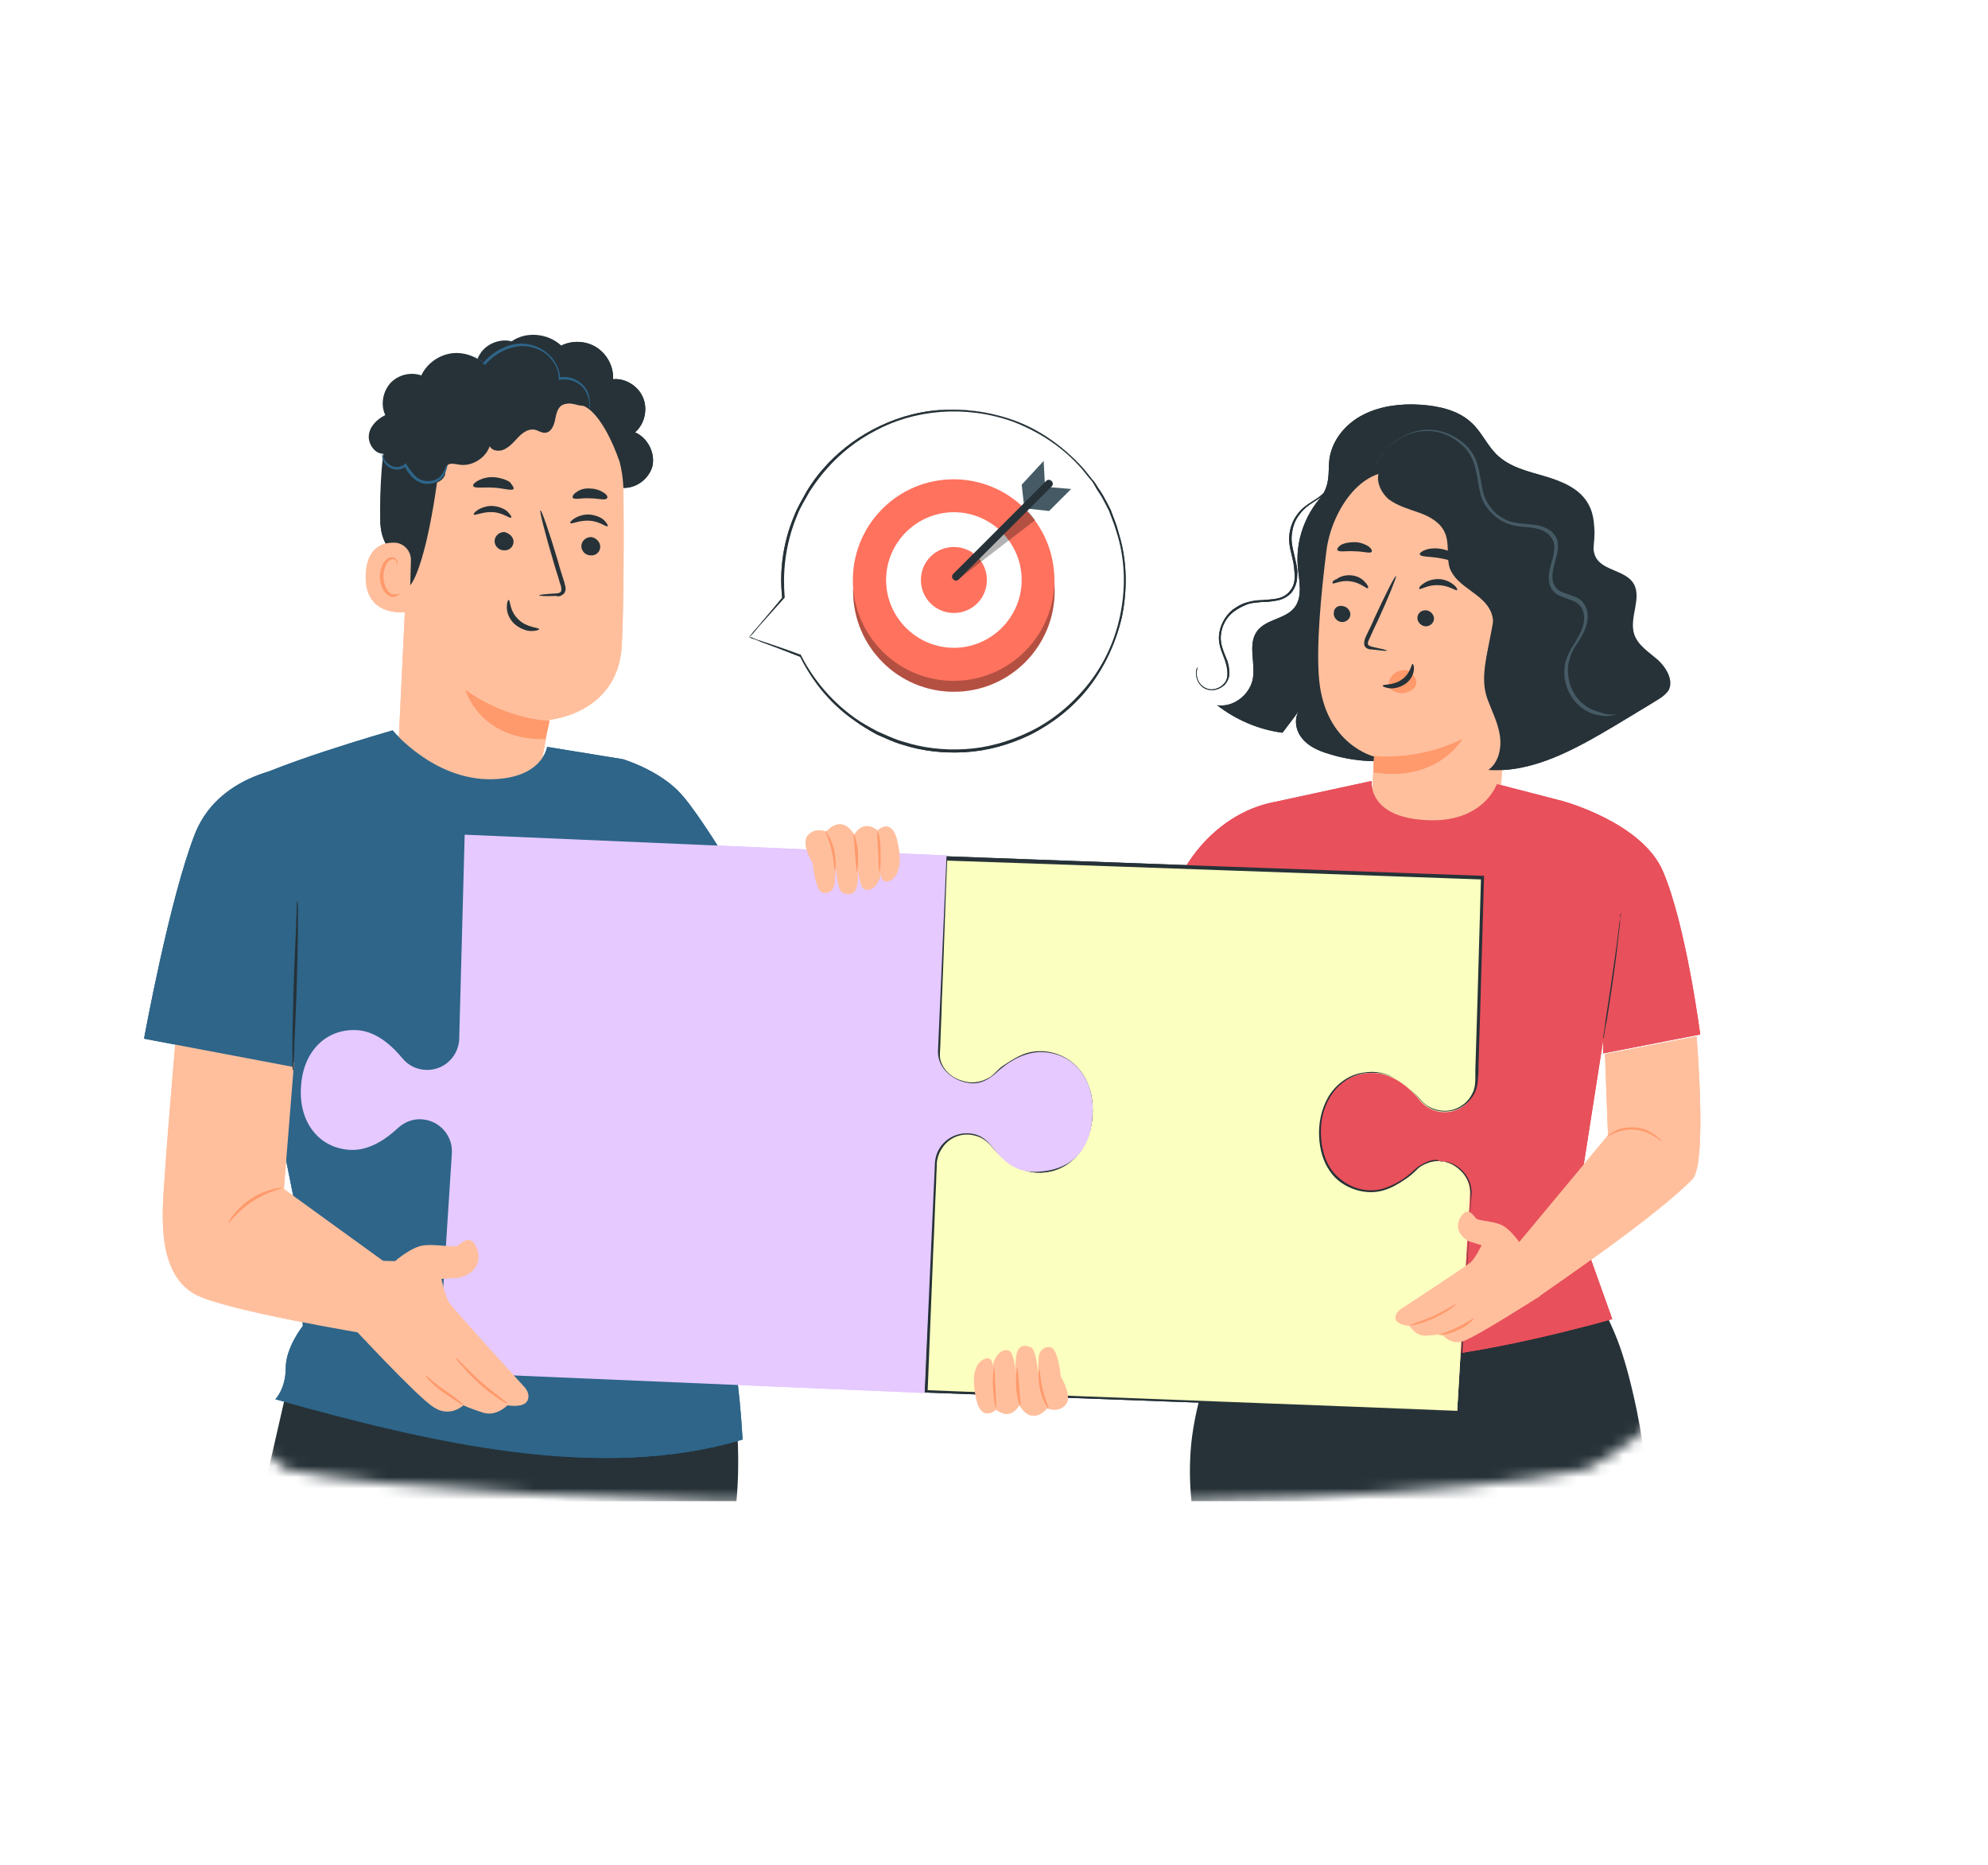 <?xml version="1.0" encoding="UTF-8"?> <svg xmlns="http://www.w3.org/2000/svg" width="177" height="166" viewBox="0 0 177 166" fill="none"><g filter="url(#filter0_d_3065_11155)"><path fill-rule="evenodd" clip-rule="evenodd" d="M25.484 130.823C-18.103 99.085 33.672 17.359 87.577 18.546C88.049 18.556 88.525 18.569 89.002 18.583C111.144 19.246 131.773 29.066 141.181 48.531C154.619 76.332 166.54 117.865 141.181 130.823C118.08 135.557 42.312 134.403 25.484 130.823Z" fill="white"></path></g><mask id="mask0_3065_11155" style="mask-type:alpha" maskUnits="userSpaceOnUse" x="9" y="18" width="148" height="116"><path fill-rule="evenodd" clip-rule="evenodd" d="M25.484 130.823C-18.103 99.085 33.672 17.359 87.577 18.546C88.049 18.556 88.525 18.569 89.002 18.583C111.144 19.246 131.773 29.066 141.181 48.531C154.619 76.332 166.54 117.865 141.181 130.823C118.08 135.557 42.312 134.403 25.484 130.823Z" fill="#C4C4C4"></path></mask><g mask="url(#mask0_3065_11155)"><path d="M66.71 56.73L69.81 53.141C69.538 50.422 70.028 47.595 71.278 44.984C74.976 37.426 84.111 34.327 91.615 38.024C99.174 41.722 102.273 50.857 98.576 58.361C94.878 65.92 85.743 69.019 78.239 65.322C75.085 63.799 72.692 61.298 71.278 58.361L66.71 56.73Z" fill="white"></path><path d="M66.71 56.739C66.71 56.739 66.819 56.793 66.982 56.848C67.2 56.902 67.472 57.011 67.852 57.174C68.614 57.446 69.756 57.881 71.278 58.479C71.332 58.479 71.333 58.479 71.333 58.425C71.333 58.425 71.333 58.425 71.333 58.37L71.224 58.425C72.094 60.165 73.562 62.394 76.063 64.134C76.662 64.569 77.368 65.004 78.075 65.385C78.837 65.711 79.598 66.092 80.414 66.309C82.099 66.853 83.948 67.071 85.906 66.962C87.863 66.853 89.875 66.309 91.779 65.385C93.682 64.406 95.476 63.047 96.89 61.252C98.304 59.458 99.337 57.283 99.881 54.944C100.37 52.606 100.37 50.05 99.663 47.658L99.391 46.733L99.065 45.863L98.902 45.428L98.684 44.993L98.249 44.178C98.086 43.906 97.923 43.634 97.76 43.416C97.597 43.145 97.434 42.873 97.216 42.655C96.836 42.166 96.455 41.676 96.02 41.241C94.334 39.501 92.322 38.142 90.147 37.38C87.972 36.619 85.743 36.347 83.567 36.51C81.447 36.673 79.435 37.326 77.695 38.251C75.955 39.175 74.487 40.371 73.344 41.676C72.746 42.329 72.257 43.036 71.822 43.743C71.441 44.45 71.006 45.156 70.734 45.863C69.538 48.691 69.429 51.301 69.647 53.259V53.204C68.668 54.401 67.907 55.271 67.363 55.923C67.091 56.195 66.928 56.467 66.765 56.63L66.71 56.739C66.71 56.739 66.765 56.684 66.928 56.521C67.091 56.358 67.254 56.141 67.526 55.815C68.07 55.216 68.831 54.346 69.864 53.204C69.864 53.204 69.864 53.204 69.864 53.15C69.701 51.247 69.81 48.637 71.006 45.809C71.278 45.102 71.713 44.45 72.094 43.743C72.529 43.09 73.018 42.383 73.616 41.731C74.758 40.426 76.227 39.229 77.912 38.359C79.598 37.435 81.61 36.837 83.731 36.673C85.851 36.51 88.081 36.782 90.202 37.544C92.322 38.359 94.334 39.61 95.966 41.35C96.401 41.785 96.727 42.274 97.108 42.709C97.325 42.927 97.434 43.199 97.597 43.471C97.76 43.743 97.923 43.96 98.086 44.232L98.521 45.048L98.739 45.483L98.902 45.918L99.228 46.788L99.5 47.658C100.207 50.05 100.207 52.552 99.718 54.836C99.228 57.174 98.195 59.295 96.781 61.035C95.368 62.775 93.627 64.189 91.724 65.113C89.821 66.037 87.863 66.581 85.906 66.69C84.003 66.799 82.154 66.581 80.468 66.037C79.652 65.82 78.891 65.439 78.13 65.113C77.423 64.732 76.716 64.352 76.118 63.917C73.671 62.177 72.148 60.002 71.278 58.261C71.278 58.261 71.224 58.207 71.224 58.261C69.756 57.718 68.614 57.337 67.798 57.065C67.417 56.956 67.145 56.848 66.928 56.739C66.819 56.739 66.71 56.739 66.71 56.739Z" fill="#263238"></path><path d="M84.928 61.581C89.884 61.581 93.901 57.564 93.901 52.609C93.901 47.654 89.884 43.637 84.928 43.637C79.973 43.637 75.956 47.654 75.956 52.609C75.956 57.564 79.973 61.581 84.928 61.581Z" fill="#FF725E"></path><g opacity="0.3"><path d="M84.928 61.581C89.884 61.581 93.901 57.564 93.901 52.609C93.901 47.654 89.884 43.637 84.928 43.637C79.973 43.637 75.956 47.654 75.956 52.609C75.956 57.564 79.973 61.581 84.928 61.581Z" fill="black"></path></g><path d="M91.603 57.611C94.901 53.912 94.575 48.241 90.877 44.944C87.178 41.646 81.507 41.972 78.209 45.67C74.912 49.369 75.238 55.04 78.936 58.337C82.635 61.635 88.306 61.309 91.603 57.611Z" fill="#FF725E"></path><path d="M90.964 51.634C90.964 54.951 88.246 57.669 84.928 57.669C81.612 57.669 78.893 54.951 78.893 51.634C78.893 48.316 81.612 45.598 84.928 45.598C88.246 45.598 90.964 48.316 90.964 51.634Z" fill="white"></path><path d="M87.865 51.632C87.865 53.263 86.56 54.568 84.929 54.568C83.297 54.568 81.992 53.263 81.992 51.632C81.992 50 83.297 48.695 84.929 48.695C86.56 48.695 87.865 50 87.865 51.632Z" fill="#FF725E"></path><path d="M91.182 45.055L90.965 43.152L92.922 41.031L93.031 43.098L91.182 45.055Z" fill="#455A64"></path><path d="M95.369 43.53L93.411 43.367L91.399 45.27L93.411 45.488L95.369 43.53Z" fill="#455A64"></path><g opacity="0.3"><path d="M85.309 51.577L92.161 46.303C91.943 45.976 91.617 45.596 91.291 45.27L85.255 51.088V51.577H85.309Z" fill="black"></path></g><path d="M93.139 42.822C92.215 43.747 91.29 44.671 90.366 45.596C88.898 47.064 87.43 48.532 85.907 50.055C85.581 50.381 85.2 50.762 84.874 51.088C84.547 51.414 85.037 51.904 85.363 51.577C86.287 50.653 87.212 49.728 88.136 48.804C89.605 47.336 91.073 45.868 92.595 44.345C92.922 44.019 93.302 43.638 93.629 43.312C93.955 42.986 93.465 42.496 93.139 42.822Z" fill="#263238"></path><path d="M145.234 123.359C143.82 117.595 142.896 117.269 139.47 109.982H136.914L112.498 109.547L110.486 113.951C108.257 119.933 106.734 123.522 106.136 127.872C105.919 129.558 105.864 131.515 106.082 133.636H146.321C146.865 130.645 145.832 125.806 145.234 123.359Z" fill="#263238"></path><path d="M118.588 43.312C116.522 44.998 115.326 47.717 115.543 50.382C115.652 51.687 116.033 53.155 115.217 54.134C114.401 55.112 112.77 55.112 111.954 56.146C111.03 57.342 111.845 59.082 111.519 60.55C111.193 61.91 109.779 62.997 108.365 62.78C110.051 64.085 112.063 64.955 114.184 65.227C114.727 64.52 115.271 63.813 115.761 63.106C115.162 63.867 115.326 65.009 115.924 65.716C116.522 66.477 117.446 66.858 118.371 67.13C122.721 68.489 127.669 67.619 131.313 64.9" fill="#263238"></path><path d="M143.059 54.46C142.733 53.481 142.189 52.557 141.971 51.524C141.482 49.349 142.515 46.847 141.427 44.89C140.666 43.476 139.035 42.824 137.512 42.389C135.99 41.953 134.358 41.573 133.216 40.431C132.401 39.615 131.911 38.473 131.041 37.658C129.845 36.516 128.105 36.135 126.419 36.026C124.734 35.917 122.939 36.135 121.416 36.896C119.894 37.658 118.643 39.071 118.371 40.812C118.263 41.627 118.371 42.497 118.099 43.313C117.828 44.183 117.121 44.89 116.74 45.706C115.87 47.446 116.359 49.729 117.882 50.98L129.791 66.043C132.292 66.967 138.219 65.771 140.122 63.922C141.917 62.019 143.874 56.962 143.059 54.46Z" fill="#263238"></path><path d="M118.099 49.022C118.534 45.597 121.144 41.464 124.57 42.062L134.086 45.434C135.119 45.597 135.663 46.412 135.554 47.5L133.434 72.296L122.014 74.362L122.123 71.317C122.232 69.197 122.341 67.293 122.341 67.348C122.341 67.348 117.99 66.314 117.447 60.496C117.175 57.56 117.61 52.883 118.099 49.022Z" fill="#FFBF9D"></path><path d="M118.753 54.556C118.699 54.936 119.025 55.317 119.406 55.371C119.786 55.426 120.167 55.154 120.221 54.773C120.276 54.393 119.949 54.012 119.569 53.958C119.134 53.849 118.753 54.121 118.753 54.556Z" fill="#263238"></path><path d="M126.201 54.933C126.147 55.314 126.473 55.694 126.854 55.749C127.234 55.803 127.615 55.531 127.669 55.151C127.724 54.77 127.398 54.389 127.017 54.335C126.582 54.281 126.256 54.553 126.201 54.933Z" fill="#263238"></path><path d="M118.643 51.925C118.752 52.033 119.405 51.598 120.275 51.761C121.145 51.87 121.688 52.468 121.797 52.359C121.852 52.305 121.797 52.088 121.525 51.816C121.308 51.544 120.873 51.272 120.329 51.218C119.785 51.163 119.296 51.326 119.024 51.544C118.698 51.653 118.589 51.816 118.643 51.925Z" fill="#263238"></path><path d="M126.366 52.421C126.474 52.53 127.127 52.04 128.051 52.095C128.976 52.095 129.628 52.638 129.737 52.53C129.791 52.475 129.683 52.258 129.411 52.04C129.139 51.823 128.649 51.551 128.051 51.551C127.453 51.551 126.964 51.768 126.692 51.986C126.42 52.149 126.311 52.367 126.366 52.421Z" fill="#263238"></path><path d="M123.484 57.92C123.484 57.866 122.995 57.757 122.233 57.594C122.016 57.54 121.853 57.485 121.798 57.377C121.744 57.214 121.853 56.996 121.961 56.779C122.179 56.289 122.396 55.8 122.668 55.256C123.647 53.135 124.354 51.341 124.3 51.286C124.191 51.232 123.321 52.972 122.342 55.093C122.125 55.637 121.853 56.126 121.635 56.615C121.526 56.833 121.418 57.105 121.472 57.431C121.526 57.594 121.635 57.703 121.798 57.757C121.907 57.812 122.016 57.812 122.124 57.812C122.995 57.92 123.484 57.975 123.484 57.92Z" fill="#263238"></path><path d="M122.34 67.292C122.34 67.292 126.201 67.781 130.225 65.769C130.225 65.769 127.995 69.685 122.286 68.76L122.34 67.292Z" fill="#FF9A6C"></path><path d="M125.929 60.228C125.821 60.065 125.712 59.847 125.494 59.739C125.277 59.63 125.059 59.63 124.787 59.684C124.461 59.739 124.135 59.902 123.917 60.174C123.7 60.445 123.591 60.826 123.7 61.152C123.809 61.479 124.298 61.642 124.624 61.696C124.951 61.751 125.331 61.642 125.603 61.479C125.875 61.316 126.093 61.098 126.093 60.826C126.147 60.609 126.038 60.391 125.929 60.228Z" fill="#FF9A6C"></path><path d="M125.766 59.094C125.657 59.094 125.602 59.964 124.787 60.508C124.025 61.051 123.101 60.888 123.101 61.051C123.101 61.106 123.319 61.215 123.699 61.269C124.08 61.323 124.624 61.215 125.113 60.888C125.602 60.562 125.82 60.073 125.874 59.692C125.929 59.311 125.82 59.094 125.766 59.094Z" fill="#263238"></path><path d="M126.418 49.365C126.473 49.583 127.288 49.528 128.213 49.691C129.137 49.855 129.898 50.181 130.007 49.963C130.062 49.855 129.953 49.637 129.681 49.419C129.409 49.202 128.92 48.984 128.376 48.876C127.832 48.767 127.288 48.821 126.962 48.93C126.527 49.093 126.364 49.256 126.418 49.365Z" fill="#263238"></path><path d="M119.078 48.969C119.241 49.186 119.84 49.023 120.601 49.077C121.362 49.077 121.96 49.295 122.123 49.132C122.178 49.023 122.123 48.86 121.852 48.642C121.58 48.479 121.145 48.262 120.601 48.262C120.057 48.262 119.622 48.37 119.35 48.534C119.133 48.697 119.024 48.86 119.078 48.969Z" fill="#263238"></path><path d="M137.512 46.353C136.968 45.537 135.989 45.102 135.119 44.776C131.15 43.308 127.071 42.275 122.884 41.785C122.395 42.655 122.884 43.797 123.646 44.45C124.461 45.048 125.44 45.32 126.365 45.646C127.289 45.972 128.268 46.516 128.648 47.44C129.083 48.419 128.757 49.615 129.083 50.594C129.736 52.334 132.129 52.824 132.781 54.564C133.271 55.869 132.509 57.283 132.346 58.642C132.129 60.219 132.727 61.85 133.869 62.938C134.793 63.808 135.989 64.243 137.24 64.243C137.458 59.295 137.73 54.346 137.947 49.344C138.056 48.31 138.056 47.169 137.512 46.353Z" fill="#263238"></path><path d="M147.626 58.756C146.811 58.049 145.832 57.451 145.505 56.472C145.016 55.004 146.212 53.264 145.451 51.959C144.744 50.762 142.732 50.817 142.08 49.62C141.59 48.642 142.134 47.772 141.917 46.956C141.699 46.086 140.503 45.379 139.633 45.488L132.944 55.33C132.346 58.647 131.748 60.387 132.455 62.29C132.835 63.324 133.379 64.357 133.542 65.499C133.705 66.586 133.434 67.891 132.509 68.544C136.533 68.816 140.34 66.641 143.82 64.574C145.07 63.813 146.267 63.106 147.517 62.345C147.898 62.127 148.279 61.855 148.551 61.475C149.04 60.605 148.387 59.463 147.626 58.756Z" fill="#263238"></path><path d="M143.928 63.601C143.928 63.601 143.765 63.655 143.493 63.71C143.221 63.764 142.786 63.764 142.242 63.655C141.699 63.547 141.046 63.275 140.502 62.731C139.904 62.187 139.469 61.371 139.306 60.393C139.252 59.903 139.252 59.359 139.415 58.816C139.578 58.272 139.85 57.782 140.176 57.293C140.448 56.804 140.774 56.314 140.937 55.716C141.1 55.172 141.1 54.465 140.72 53.976C140.339 53.487 139.687 53.378 139.034 53.106C138.708 52.997 138.382 52.78 138.164 52.453C137.947 52.127 137.892 51.746 137.892 51.42C137.892 50.659 138.218 50.006 138.327 49.3C138.382 48.973 138.436 48.593 138.327 48.266C138.218 47.94 138.001 47.668 137.729 47.451C137.131 47.016 136.37 46.961 135.663 46.907C134.956 46.852 134.195 46.689 133.596 46.309C132.998 45.928 132.454 45.384 132.128 44.786C131.802 44.188 131.693 43.481 131.584 42.829C131.476 42.176 131.367 41.578 131.149 41.034C130.932 40.49 130.606 40.001 130.171 39.62C129.355 38.859 128.322 38.424 127.343 38.37C126.364 38.315 125.494 38.587 124.842 38.913C124.189 39.294 123.645 39.729 123.319 40.11C122.612 40.925 122.395 41.523 122.395 41.523C122.395 41.523 122.395 41.469 122.449 41.415C122.503 41.36 122.503 41.252 122.612 41.143C122.721 40.871 122.938 40.49 123.319 40.11C123.7 39.675 124.189 39.24 124.896 38.859C125.603 38.478 126.473 38.206 127.452 38.261C128.43 38.315 129.518 38.75 130.388 39.511C130.823 39.892 131.204 40.436 131.421 40.98C131.639 41.578 131.748 42.176 131.856 42.829C131.965 43.481 132.074 44.134 132.4 44.677C132.726 45.276 133.161 45.765 133.759 46.091C134.358 46.472 135.01 46.581 135.771 46.635C136.478 46.689 137.294 46.744 137.947 47.179C138.273 47.396 138.545 47.723 138.653 48.103C138.762 48.484 138.708 48.864 138.653 49.245C138.49 49.952 138.218 50.659 138.218 51.312C138.218 51.638 138.273 51.964 138.49 52.236C138.653 52.508 138.925 52.671 139.252 52.78C139.578 52.888 139.904 52.997 140.176 53.106C140.502 53.215 140.829 53.432 140.992 53.704C141.427 54.248 141.427 55.009 141.264 55.607C141.1 56.206 140.774 56.749 140.448 57.239C140.122 57.728 139.85 58.218 139.741 58.707C139.578 59.196 139.578 59.74 139.632 60.175C139.741 61.154 140.176 61.915 140.72 62.459C141.264 63.003 141.916 63.275 142.406 63.383C143.33 63.764 143.928 63.547 143.928 63.601Z" fill="#455A64"></path><path d="M106.625 59.407C106.679 59.407 106.407 59.787 106.625 60.44C106.734 60.766 107.006 61.147 107.495 61.31C107.93 61.473 108.583 61.31 108.963 60.875C109.181 60.657 109.289 60.331 109.289 60.005C109.289 59.679 109.235 59.352 109.126 58.972C108.909 58.265 108.474 57.558 108.528 56.633C108.583 55.763 109.018 54.893 109.724 54.295C110.105 54.023 110.54 53.752 110.975 53.643C111.465 53.48 111.954 53.425 112.389 53.425C112.878 53.371 113.368 53.371 113.803 53.262C114.238 53.153 114.618 52.936 114.89 52.555C115.162 52.229 115.271 51.794 115.271 51.359C115.271 50.924 115.217 50.543 115.162 50.108C114.999 49.292 114.727 48.531 114.782 47.77C114.836 47.009 115.108 46.302 115.489 45.812C115.869 45.269 116.359 44.942 116.794 44.67C117.229 44.398 117.555 44.181 117.827 43.909C118.371 43.474 118.479 43.039 118.479 43.039C118.479 43.039 118.479 43.039 118.479 43.093C118.479 43.148 118.425 43.202 118.425 43.311C118.371 43.474 118.207 43.746 117.936 43.964C117.664 44.235 117.337 44.453 116.902 44.725C116.467 44.997 116.032 45.323 115.652 45.867C115.271 46.356 115.053 47.009 114.999 47.77C114.945 48.477 115.217 49.238 115.38 50.054C115.489 50.489 115.543 50.924 115.489 51.359C115.489 51.794 115.325 52.283 115.053 52.664C114.782 53.045 114.292 53.316 113.857 53.425C113.368 53.534 112.878 53.588 112.389 53.588C111.9 53.643 111.465 53.643 111.03 53.806C110.595 53.969 110.214 54.187 109.833 54.458C109.126 55.002 108.746 55.818 108.691 56.633C108.637 57.449 109.018 58.156 109.289 58.863C109.398 59.244 109.453 59.57 109.453 59.95C109.453 60.331 109.289 60.657 109.072 60.929C108.583 61.419 107.93 61.528 107.441 61.364C106.951 61.201 106.679 60.766 106.571 60.44C106.462 60.114 106.462 59.787 106.516 59.624C106.571 59.461 106.625 59.407 106.625 59.407Z" fill="#263238"></path><path d="M113.586 71.372C109.671 72.079 106.082 75.07 104.288 79.746C102.656 83.988 100.753 88.012 100.971 87.957L110.215 92.743L110.867 91.329L112.118 106.718L108.203 115.962C108.203 115.962 117.012 120.91 124.244 120.965C131.042 121.019 143.548 117.43 143.548 117.43L140.286 108.295L142.733 92.634V93.776L151.379 92.09C151.379 92.09 150.128 82.411 148.062 77.571C146.213 73.221 139.144 71.318 139.144 71.318L133.271 69.795C133.271 69.795 132.075 73.33 126.909 73.004C121.743 72.732 122.124 69.523 122.124 69.523L113.586 71.372Z" fill="#E8505B"></path><path d="M144.309 81.273C144.309 81.273 144.309 81.328 144.309 81.382C144.309 81.491 144.309 81.6 144.255 81.709C144.2 81.98 144.146 82.415 144.091 82.905C143.983 83.938 143.765 85.297 143.548 86.874C143.33 88.397 143.113 89.811 142.949 90.844C142.895 91.333 142.841 91.768 142.786 92.04C142.786 92.149 142.732 92.258 142.732 92.367C142.732 92.421 142.732 92.475 142.732 92.475C142.732 92.475 142.732 92.421 142.786 92.367C142.786 92.258 142.841 92.149 142.841 92.04C142.895 91.768 142.949 91.333 143.058 90.844C143.221 89.811 143.439 88.451 143.656 86.929C143.874 85.406 144.037 83.992 144.146 82.959C144.2 82.47 144.255 82.035 144.255 81.763C144.255 81.654 144.255 81.545 144.255 81.437C144.363 81.328 144.363 81.273 144.309 81.273Z" fill="#263238"></path><path d="M111.031 80.883C111.031 80.883 111.031 80.937 111.031 80.992C111.031 81.1 111.031 81.209 110.976 81.318C110.922 81.644 110.922 82.079 110.868 82.623C110.813 83.71 110.759 85.233 110.759 86.864C110.759 88.55 110.868 90.018 110.976 91.106C111.031 91.65 111.085 92.085 111.085 92.411C111.085 92.574 111.139 92.683 111.139 92.737C111.139 92.628 111.139 92.52 111.139 92.411C111.139 92.085 111.085 91.65 111.031 91.106C110.976 90.018 110.868 88.496 110.868 86.864C110.868 85.179 110.868 83.71 110.922 82.623C110.922 82.079 110.976 81.644 110.976 81.318C110.976 81.155 110.976 81.046 110.976 80.992C111.031 80.937 111.031 80.883 111.031 80.883Z" fill="#263238"></path><path d="M128.214 103.359C127.453 103.304 126.638 103.576 126.094 104.12C125.224 104.99 123.647 106.186 121.852 106.078C119.133 105.914 117.339 103.631 117.502 100.531C117.665 97.431 119.732 95.365 122.45 95.528C124.19 95.637 125.659 96.996 126.42 97.975C126.909 98.573 127.671 98.954 128.432 99.008C130.009 99.117 131.368 97.921 131.423 96.344L131.912 78.236L103.527 77.203L84.114 76.496L83.462 93.734C83.353 95.311 84.821 96.507 86.398 96.561C87.159 96.616 87.975 96.344 88.519 95.8C89.389 94.93 90.966 93.734 92.76 93.843C95.479 94.006 97.273 96.29 97.11 99.389C96.947 102.489 94.881 104.555 92.162 104.392C90.422 104.283 88.954 102.924 88.192 101.945C87.703 101.347 86.942 100.966 86.18 100.912C84.603 100.803 83.244 101.999 83.19 103.576L82.374 123.859L110.922 124.947L127.671 125.599L129.737 125.654L130.879 106.349C130.988 104.827 129.791 103.467 128.214 103.359Z" fill="#FBFFBF"></path><path d="M128.215 103.361C128.215 103.361 128.378 103.361 128.595 103.415C128.867 103.47 129.248 103.579 129.683 103.905C130.118 104.231 130.607 104.72 130.825 105.482C130.933 105.862 130.933 106.297 130.933 106.732C130.933 107.167 130.879 107.657 130.879 108.146C130.662 112.225 130.335 118.152 129.9 125.656V125.71H129.846C117.828 125.275 101.461 124.677 82.429 123.97H82.32V123.861C82.483 119.892 82.646 115.814 82.809 111.572C82.918 109.451 82.972 107.331 83.081 105.156C83.081 104.612 83.135 104.068 83.135 103.524C83.19 102.926 83.353 102.382 83.734 101.947C84.386 101.023 85.691 100.533 86.833 100.805C87.377 100.914 87.921 101.24 88.301 101.675C88.682 102.11 89.008 102.491 89.443 102.872C90.259 103.579 91.292 104.177 92.38 104.177C93.467 104.231 94.609 103.85 95.425 103.089C96.24 102.328 96.784 101.295 96.947 100.207C97.056 99.663 97.111 99.065 97.056 98.521C97.056 97.978 96.947 97.379 96.73 96.836C96.349 95.748 95.588 94.824 94.555 94.334C93.522 93.845 92.325 93.736 91.238 94.117C90.694 94.334 90.205 94.606 89.715 94.933C89.498 95.096 89.226 95.259 89.008 95.476C88.791 95.639 88.573 95.911 88.301 96.074C87.866 96.401 87.323 96.564 86.833 96.618C86.289 96.673 85.8 96.564 85.311 96.346C84.332 95.966 83.516 95.096 83.407 94.008C83.353 93.464 83.407 92.975 83.462 92.486L83.516 91.017C83.57 90.038 83.57 89.06 83.625 88.026C83.788 84.057 83.897 80.196 84.06 76.39V76.227H84.223C101.841 76.879 118.046 77.477 132.021 77.967H132.13V78.075C132.021 82.045 131.912 85.851 131.804 89.495C131.749 91.289 131.695 93.084 131.64 94.769C131.64 95.204 131.64 95.639 131.586 96.02C131.586 96.455 131.477 96.89 131.314 97.271C130.933 98.032 130.227 98.63 129.465 98.848C128.65 99.065 127.78 98.956 127.127 98.521C126.801 98.304 126.529 98.032 126.257 97.706C125.985 97.434 125.768 97.162 125.496 96.89C124.952 96.401 124.354 95.966 123.647 95.748C122.994 95.476 122.287 95.476 121.581 95.531C120.221 95.694 119.079 96.564 118.427 97.651C117.774 98.739 117.557 99.935 117.611 101.077C117.665 102.219 117.937 103.252 118.535 104.122C119.134 104.938 119.949 105.482 120.765 105.754C121.581 106.026 122.451 106.026 123.157 105.808C123.864 105.591 124.463 105.264 124.952 104.938C125.441 104.612 125.822 104.231 126.203 103.905C126.583 103.633 126.964 103.47 127.236 103.361C127.562 103.252 127.78 103.252 127.943 103.252C128.16 103.361 128.215 103.361 128.215 103.361C128.215 103.361 127.888 103.307 127.29 103.47C127.018 103.579 126.638 103.687 126.257 104.014C125.931 104.34 125.55 104.72 125.006 105.047C124.517 105.373 123.919 105.754 123.157 105.971C122.451 106.189 121.581 106.189 120.71 105.917C119.84 105.645 118.97 105.101 118.427 104.285C117.828 103.47 117.502 102.382 117.448 101.186C117.393 100.044 117.611 98.793 118.263 97.651C118.916 96.564 120.058 95.639 121.472 95.476C122.179 95.368 122.886 95.422 123.592 95.694C124.299 95.966 124.898 96.346 125.496 96.89C125.768 97.162 126.039 97.434 126.311 97.706C126.583 98.032 126.801 98.249 127.127 98.467C127.78 98.848 128.595 99.011 129.357 98.793C130.118 98.576 130.77 98.032 131.097 97.325C131.477 96.618 131.314 95.748 131.368 94.878C131.423 93.192 131.477 91.398 131.532 89.603C131.64 86.015 131.749 82.154 131.858 78.184L131.967 78.293C117.992 77.803 101.733 77.205 84.169 76.607L84.332 76.499C84.169 80.305 84.06 84.22 83.897 88.135C83.842 89.114 83.842 90.093 83.788 91.126L83.734 92.594C83.734 93.084 83.679 93.627 83.679 94.062C83.788 95.041 84.549 95.802 85.419 96.129C85.854 96.292 86.344 96.401 86.833 96.346C87.323 96.292 87.758 96.129 88.193 95.857C88.41 95.694 88.628 95.476 88.845 95.259C89.063 95.041 89.28 94.878 89.552 94.715C90.041 94.389 90.585 94.062 91.129 93.845C92.271 93.41 93.576 93.519 94.663 94.062C95.751 94.606 96.567 95.585 96.947 96.727C97.165 97.271 97.274 97.869 97.274 98.467C97.328 99.065 97.274 99.663 97.165 100.207C96.947 101.349 96.404 102.491 95.534 103.252C94.664 104.068 93.467 104.449 92.325 104.394C91.129 104.34 90.041 103.742 89.226 103.035C88.791 102.654 88.41 102.219 88.084 101.838C87.703 101.458 87.268 101.186 86.724 101.077C85.691 100.805 84.549 101.24 83.951 102.11C83.625 102.545 83.462 103.035 83.407 103.524C83.407 104.068 83.353 104.612 83.353 105.156C83.244 107.331 83.19 109.451 83.081 111.572C82.918 115.759 82.755 119.892 82.592 123.861L82.483 123.753C101.515 124.514 117.883 125.112 129.9 125.602L129.792 125.656C130.227 118.152 130.607 112.225 130.879 108.146C130.933 107.657 130.934 107.167 130.988 106.732C131.042 106.297 131.042 105.862 130.933 105.482C130.716 104.72 130.281 104.231 129.846 103.905C129.411 103.579 129.03 103.47 128.758 103.415C128.378 103.415 128.215 103.415 128.215 103.361Z" fill="#263238"></path><path d="M87.703 120.965C87.703 120.965 86.126 121.291 86.941 124.608C87.431 126.674 88.681 125.478 88.681 125.478C88.681 125.478 89.878 126.566 90.748 125.097L90.911 125.315C90.911 125.315 91.835 126.892 93.249 125.369C93.249 125.369 94.228 125.804 94.88 125.043C95.533 124.282 94.445 122.542 94.445 122.542C94.445 122.542 94.228 120.04 93.521 119.932C92.868 119.823 92.597 120.367 92.542 120.53C92.433 120.693 92.433 122.324 92.433 122.324C92.433 122.324 92.27 120.095 91.781 119.932C90.965 119.605 90.204 119.768 90.476 122.433C90.476 122.433 90.313 120.475 89.878 120.258C89.388 120.04 88.844 120.367 88.518 121.128C88.246 121.889 88.355 122.487 88.355 122.487C88.355 122.487 88.681 120.584 87.703 120.965Z" fill="#FFBF9D"></path><path d="M88.681 125.37C88.736 125.37 88.681 124.555 88.627 123.576C88.573 122.597 88.573 121.781 88.518 121.781C88.464 121.781 88.355 122.597 88.409 123.576C88.464 124.555 88.627 125.37 88.681 125.37Z" fill="#FF9A6C"></path><path d="M90.856 125.098C90.91 125.098 90.802 124.337 90.747 123.412C90.638 122.488 90.638 121.727 90.584 121.727C90.53 121.727 90.421 122.488 90.475 123.467C90.53 124.391 90.747 125.152 90.856 125.098Z" fill="#FF9A6C"></path><path d="M93.358 125.37C93.412 125.316 93.031 124.609 92.814 123.63C92.596 122.652 92.596 121.836 92.542 121.836C92.488 121.836 92.379 122.652 92.596 123.685C92.814 124.718 93.303 125.425 93.358 125.37Z" fill="#FF9A6C"></path><path d="M151.052 92.254L142.895 93.831L143.167 101.063L135.119 110.742L136.859 115.528C138.491 114.386 147.572 108.187 150.671 104.978C152.031 103.673 151.052 92.254 151.052 92.254Z" fill="#FFBF9D"></path><path d="M147.952 101.661C147.952 101.661 147.734 101.443 147.299 101.171C147.082 101.062 146.864 100.899 146.538 100.791C146.266 100.682 145.94 100.573 145.559 100.573C145.233 100.519 144.852 100.573 144.581 100.627C144.254 100.682 144.037 100.736 143.819 100.845C143.384 101.008 143.112 101.226 143.112 101.171C143.112 101.171 143.167 101.117 143.275 101.008C143.33 100.954 143.384 100.899 143.493 100.845C143.602 100.791 143.656 100.736 143.765 100.682C143.982 100.573 144.254 100.464 144.581 100.41C144.907 100.355 145.233 100.355 145.559 100.355C145.94 100.41 146.266 100.464 146.538 100.573C146.81 100.682 147.082 100.845 147.299 101.008C147.408 101.062 147.517 101.171 147.571 101.226C147.626 101.28 147.734 101.334 147.789 101.389C147.898 101.606 147.952 101.661 147.952 101.661Z" fill="#FF9A6C"></path><path d="M135.228 110.531C135.228 110.531 134.413 109.335 133.597 109.008C132.781 108.682 131.639 108.682 131.422 108.465C131.259 108.302 130.878 107.649 130.443 107.921C130.008 108.193 129.138 109.498 130.715 110.477L131.911 110.857C131.911 110.857 131.367 111.999 130.932 112.38C130.497 112.761 124.842 116.458 124.842 116.458C124.842 116.458 124.19 116.784 124.244 117.383C124.353 117.981 125.495 118.035 125.495 118.035C125.495 118.035 126.038 118.96 126.963 118.905C127.942 118.851 128.377 118.742 128.377 118.742C128.377 118.742 129.029 119.775 130.28 119.395C131.531 118.96 137.131 115.371 137.131 115.371L136.588 110.857L135.228 110.531Z" fill="#FFBF9D"></path><path d="M129.627 116.125C129.681 116.179 128.865 116.777 127.723 117.321C126.582 117.865 125.603 118.028 125.548 117.974C125.548 117.919 126.473 117.647 127.615 117.158C128.757 116.614 129.572 116.07 129.627 116.125Z" fill="#FF9A6C"></path><path d="M131.204 117.371C131.258 117.426 130.715 118.024 129.79 118.405C128.92 118.84 128.104 118.894 128.104 118.84C128.104 118.785 128.866 118.622 129.681 118.187C130.552 117.806 131.15 117.317 131.204 117.371Z" fill="#FF9A6C"></path><path d="M64.645 120.857L26.744 118.41L23.264 133.636H65.57C66.222 126.458 64.645 120.857 64.645 120.857Z" fill="#263238"></path><path d="M42.731 31.527C43.274 30.603 44.525 30.113 45.558 30.385C46.863 29.461 48.821 29.678 49.963 30.766C50.942 30.277 52.192 30.331 53.117 30.929C54.041 31.527 54.639 32.615 54.585 33.757C55.672 33.648 56.814 34.355 57.249 35.388C57.684 36.421 57.413 37.726 56.542 38.488C57.684 38.977 58.391 40.391 58.065 41.587C57.684 42.783 56.379 43.654 55.129 43.382L42.948 34.572C42.241 33.757 42.132 32.452 42.731 31.527Z" fill="#263238"></path><path d="M55.508 43.735C55.454 38.026 51.049 33.295 45.394 32.914L44.85 32.86C38.76 32.805 36.422 38.243 36.53 44.388L35.443 67.063L44.47 76.144L47.787 70.109L48.928 64.073C48.928 64.073 54.856 63.583 55.345 57.71C55.508 54.937 55.563 49.064 55.508 43.735Z" fill="#FFBF9D"></path><path d="M48.929 64.172C48.929 64.172 45.177 64.117 41.425 61.398C41.425 61.398 42.675 65.912 48.548 65.803L48.929 64.172Z" fill="#FF9A6C"></path><path d="M53.444 48.682C53.444 49.118 53.063 49.498 52.574 49.444C52.139 49.444 51.758 49.063 51.758 48.628C51.758 48.193 52.138 47.812 52.628 47.812C53.063 47.867 53.444 48.248 53.444 48.682Z" fill="#263238"></path><path d="M54.098 46.846C53.989 46.955 53.391 46.411 52.467 46.357C51.597 46.303 50.89 46.683 50.781 46.575C50.727 46.52 50.835 46.357 51.162 46.139C51.433 45.976 51.977 45.759 52.521 45.813C53.065 45.868 53.554 46.085 53.772 46.303C54.044 46.575 54.152 46.792 54.098 46.846Z" fill="#263238"></path><path d="M45.722 48.233C45.722 48.668 45.341 49.049 44.852 48.995C44.417 48.995 44.036 48.614 44.036 48.179C44.036 47.744 44.417 47.363 44.906 47.363C45.341 47.472 45.722 47.798 45.722 48.233Z" fill="#263238"></path><path d="M45.505 46.085C45.396 46.193 44.798 45.65 43.873 45.595C43.003 45.541 42.296 45.922 42.188 45.813C42.133 45.758 42.242 45.595 42.568 45.378C42.84 45.215 43.384 44.997 43.928 45.051C44.471 45.106 44.961 45.323 45.178 45.541C45.505 45.867 45.559 46.03 45.505 46.085Z" fill="#263238"></path><path d="M48.004 52.997C48.004 52.943 48.548 52.888 49.472 52.834C49.69 52.834 49.907 52.779 49.962 52.616C50.016 52.453 49.962 52.181 49.853 51.91C49.69 51.311 49.472 50.713 49.309 50.115C48.548 47.559 48.004 45.438 48.113 45.438C48.221 45.384 48.928 47.45 49.69 50.006C49.853 50.659 50.07 51.257 50.233 51.801C50.288 52.073 50.451 52.399 50.288 52.725C50.233 52.888 50.016 52.997 49.907 53.051C49.744 53.106 49.635 53.106 49.526 53.051C48.548 53.106 48.004 53.051 48.004 52.997Z" fill="#263238"></path><path d="M45.287 53.406C45.45 53.406 45.341 54.385 46.157 55.146C46.918 55.908 48.005 55.853 48.005 56.016C48.005 56.071 47.734 56.179 47.299 56.179C46.864 56.179 46.266 55.962 45.776 55.527C45.287 55.038 45.123 54.494 45.123 54.059C45.123 53.624 45.232 53.406 45.287 53.406Z" fill="#263238"></path><path d="M45.721 43.52C45.612 43.738 44.851 43.466 43.927 43.412C43.002 43.357 42.187 43.52 42.132 43.248C42.078 43.14 42.295 42.922 42.622 42.759C42.948 42.596 43.492 42.433 44.036 42.487C44.579 42.542 45.069 42.705 45.395 42.922C45.612 43.194 45.776 43.412 45.721 43.52Z" fill="#263238"></path><path d="M54.038 44.365C53.875 44.583 53.277 44.365 52.516 44.365C51.754 44.311 51.156 44.528 50.993 44.311C50.939 44.202 51.047 43.984 51.319 43.821C51.591 43.604 52.026 43.441 52.57 43.495C53.059 43.495 53.549 43.712 53.766 43.876C54.038 44.039 54.147 44.256 54.038 44.365Z" fill="#263238"></path><path d="M55.128 41.013C55.128 41.013 53.877 37.207 52.137 36.228C50.071 35.032 48.983 37.316 46.971 36.609C44.959 35.902 43.002 34.76 40.827 36.174C38.434 37.751 39.413 39.056 39.087 41.611C37.782 52.106 35.606 54.988 35.443 49.986C35.443 49.442 33.975 48.898 33.866 46.56C33.812 43.569 33.921 39.926 34.736 37.859C35.443 36.119 36.531 34.977 38.434 33.727C41.479 31.769 45.394 32.041 48.059 32.476C50.778 32.965 55.726 36.446 55.128 41.013Z" fill="#263238"></path><path d="M36.585 49.947C36.64 49.022 35.879 48.261 35.008 48.315C33.921 48.315 32.67 48.859 32.562 51.143C32.398 55.167 36.422 54.514 36.477 54.406C36.477 54.242 36.531 51.632 36.585 49.947Z" fill="#FFBF9D"></path><path d="M35.662 52.775C35.662 52.775 35.608 52.829 35.445 52.884C35.336 52.938 35.118 52.938 34.901 52.884C34.466 52.721 34.14 52.014 34.14 51.307C34.14 50.926 34.248 50.6 34.357 50.328C34.466 50.056 34.684 49.839 34.901 49.784C35.118 49.73 35.282 49.893 35.282 50.002C35.336 50.111 35.282 50.219 35.336 50.219C35.336 50.219 35.445 50.165 35.39 50.002C35.39 49.947 35.336 49.839 35.227 49.73C35.118 49.621 35.01 49.621 34.847 49.621C34.52 49.621 34.248 49.893 34.085 50.219C33.922 50.545 33.813 50.926 33.813 51.307C33.813 52.123 34.194 52.884 34.738 53.101C35.01 53.21 35.227 53.101 35.39 53.047C35.608 52.884 35.662 52.775 35.662 52.775Z" fill="#FF9A6C"></path><path d="M36.478 42.121C36.967 42.502 37.511 42.937 38.109 43.046C38.707 43.154 39.469 42.828 39.632 42.23C39.686 41.958 39.632 41.632 39.849 41.414C40.067 41.197 40.502 41.306 40.828 41.36C41.97 41.577 43.221 40.816 43.601 39.728C43.873 40.218 44.58 40.218 45.015 39.946C45.505 39.674 45.831 39.239 46.211 38.858C46.592 38.478 47.081 38.152 47.625 38.26C47.897 38.315 48.169 38.532 48.495 38.532C49.039 38.532 49.311 37.934 49.42 37.39C49.529 36.846 49.637 36.248 50.127 36.031C50.562 35.813 51.105 35.977 51.54 36.085C52.03 36.194 52.628 36.14 52.791 35.65C52.9 35.433 52.791 35.161 52.682 34.889C52.139 33.856 50.834 33.312 49.692 33.693C49.42 32.333 48.223 31.191 46.864 30.974C45.505 30.756 44.036 31.354 43.275 32.551C42.514 31.735 41.263 31.3 40.175 31.463C39.033 31.626 38 32.388 37.511 33.421C36.532 33.094 35.445 33.366 34.738 34.128C34.085 34.889 33.868 36.031 34.303 36.955C33.541 37.336 32.889 37.988 32.834 38.804C32.78 39.62 33.487 40.544 34.303 40.381C33.922 40.979 34.14 41.904 34.738 42.284C35.336 42.665 36.26 42.556 36.695 41.958" fill="#263238"></path><path d="M34.03 40.395C34.03 40.395 33.921 40.721 34.248 41.21C34.411 41.428 34.628 41.645 35.009 41.754C35.389 41.863 35.825 41.808 36.151 41.482L35.988 41.428C36.151 41.808 36.368 42.135 36.695 42.461C36.912 42.678 37.13 42.842 37.401 42.95C37.673 43.059 37.945 43.113 38.217 43.059C38.707 43.059 39.196 42.787 39.413 42.461C39.631 42.135 39.74 41.863 39.794 41.645C39.849 41.428 39.849 41.319 39.849 41.319C39.849 41.319 39.794 41.428 39.685 41.591C39.631 41.754 39.468 42.08 39.25 42.352C38.815 42.896 37.565 43.113 36.858 42.243C36.586 41.917 36.314 41.591 36.151 41.265V41.21L36.042 41.319C35.77 41.536 35.389 41.645 35.063 41.536C34.737 41.482 34.52 41.265 34.356 41.101C34.03 40.721 34.084 40.395 34.03 40.395Z" fill="#2E6589"></path><path d="M42.241 31.746C42.241 31.746 42.35 31.8 42.513 31.854C42.676 31.963 42.948 32.126 43.111 32.453L43.166 32.507L43.22 32.453C43.655 31.963 44.308 31.365 45.286 31.039C45.776 30.876 46.319 30.767 46.863 30.821C47.407 30.876 48.005 31.093 48.495 31.419C48.875 31.691 49.202 32.072 49.419 32.453C49.637 32.833 49.745 33.268 49.745 33.703V33.812H49.854C50.452 33.703 51.05 33.866 51.485 34.138C51.92 34.41 52.192 34.845 52.301 35.171C52.573 35.878 52.41 36.368 52.464 36.368C52.464 36.368 52.519 36.259 52.519 36.041C52.519 35.824 52.519 35.498 52.41 35.117C52.301 34.736 52.029 34.301 51.54 33.975C51.105 33.649 50.452 33.486 49.745 33.594L49.854 33.703C49.854 33.268 49.745 32.779 49.473 32.344C49.256 31.909 48.875 31.528 48.495 31.256C47.951 30.876 47.353 30.658 46.7 30.604C46.102 30.549 45.504 30.658 45.014 30.876C44.036 31.256 43.329 31.909 42.948 32.398H43.057C42.839 32.072 42.568 31.909 42.404 31.8C42.35 31.746 42.241 31.746 42.241 31.746Z" fill="#2E6589"></path><path d="M30.279 121.195C30.279 121.195 30.388 121.25 30.551 121.304C30.769 121.413 31.041 121.467 31.312 121.63C31.965 121.902 32.998 122.283 34.249 122.664C35.5 123.099 36.968 123.534 38.654 123.914C40.339 124.349 42.188 124.73 44.2 125.002C46.158 125.328 48.061 125.491 49.801 125.654C51.541 125.763 53.063 125.817 54.423 125.817C55.728 125.817 56.816 125.763 57.523 125.709C57.849 125.709 58.121 125.654 58.338 125.654C58.556 125.654 58.61 125.6 58.61 125.6C58.61 125.6 58.501 125.6 58.338 125.6C58.121 125.6 57.849 125.6 57.523 125.6C56.816 125.6 55.728 125.654 54.423 125.6C53.118 125.6 51.541 125.546 49.855 125.382C48.115 125.219 46.266 125.056 44.254 124.73C42.297 124.404 40.448 124.023 38.762 123.642C37.077 123.262 35.608 122.827 34.358 122.446C33.107 122.065 32.128 121.739 31.421 121.467C31.095 121.358 30.823 121.25 30.605 121.195C30.334 121.25 30.279 121.195 30.279 121.195Z" fill="#263238"></path><path d="M55.402 67.575L48.713 66.488C48.713 66.488 48.333 69.261 43.819 69.37C38.599 69.478 34.956 65.019 34.956 65.019C34.956 65.019 23.373 68.337 21.144 70.077C18.86 71.762 26.309 107.434 26.309 107.434L26.962 118.038C26.962 118.038 25.439 119.941 25.439 121.79C25.439 123.639 24.515 124.563 24.515 124.563C38.436 128.478 53.444 131.959 66.114 128.152C66.114 128.152 65.788 121.899 65.081 120.159C64.374 118.473 64.483 118.31 64.483 118.31L62.416 99.713L60.404 81.605L55.402 67.575Z" fill="#2E6589"></path><path d="M55.401 67.566C55.401 67.566 58.718 68.545 60.622 70.666C62.525 72.732 66.766 79.965 66.766 79.965L63.069 91.873L57.74 89.317L55.401 67.566Z" fill="#2E6589"></path><path d="M59.534 81C59.589 81 59.697 81.653 59.915 82.686C60.078 83.719 60.35 85.187 60.567 86.764C60.785 88.341 60.948 89.809 61.057 90.842C61.166 91.876 61.166 92.528 61.166 92.528C61.111 92.528 61.002 91.876 60.894 90.842C60.731 89.7 60.513 88.287 60.296 86.764C60.078 85.187 59.915 83.828 59.752 82.686C59.534 81.653 59.48 81 59.534 81Z" fill="#263238"></path><path d="M40.882 92.576C40.774 94.153 39.414 95.349 37.837 95.24C37.022 95.186 36.315 94.805 35.825 94.207C35.01 93.228 33.596 91.814 31.801 91.706C29.028 91.542 26.962 93.609 26.799 96.763C26.581 99.862 28.375 102.2 31.149 102.364C32.943 102.472 34.52 101.276 35.445 100.406C36.043 99.862 36.804 99.59 37.565 99.645C39.142 99.754 40.339 101.113 40.23 102.69L38.979 122.157L82.318 124.006L83.243 103.506C83.351 101.929 84.711 100.787 86.288 100.895C87.103 100.95 87.702 101.33 88.191 101.929C89.007 102.907 90.04 104.376 92.269 104.321C95.369 104.212 97.109 102.418 97.272 99.264C97.49 96.165 95.695 93.826 92.922 93.663C91.127 93.554 89.55 94.696 88.626 95.566C88.028 96.11 87.267 96.491 86.505 96.436C84.928 96.328 83.46 95.131 83.514 93.554L84.276 76.153L41.372 74.305L40.882 92.576Z" fill="#E5C9FF"></path><path d="M19.946 70.992C19.946 70.992 17.118 77.082 16.846 79.094C16.629 80.671 14.889 100.954 14.725 103.891C14.562 106.881 13.584 113.081 17.335 115.201C19.946 116.669 32.996 118.79 32.235 118.681C33.54 116.071 31.746 114.44 34.138 112.265L25.275 105.848L27.015 84.26L19.946 70.992Z" fill="#FFBF9D"></path><path d="M20.326 108.892C20.272 108.892 20.924 107.641 22.338 106.717C23.752 105.792 25.166 105.684 25.166 105.738C25.166 105.792 23.861 106.064 22.502 106.934C21.142 107.804 20.381 108.946 20.326 108.892Z" fill="#FF9A6C"></path><path d="M35.172 112.271C35.172 112.271 36.64 110.966 37.782 110.857C38.924 110.748 40.447 111.074 40.718 110.911C40.99 110.748 41.643 110.041 42.132 110.585C42.622 111.129 43.274 113.032 40.936 113.739L39.305 113.848C39.305 113.848 39.631 115.479 40.066 116.077C40.501 116.675 46.537 123.309 46.537 123.309C46.537 123.309 47.298 123.962 46.972 124.669C46.646 125.376 45.177 125.104 45.177 125.104C45.177 125.104 44.199 126.137 43.002 125.756C41.806 125.376 41.262 125.104 41.262 125.104C41.262 125.104 40.066 126.246 38.598 125.267C37.13 124.343 31.148 117.872 31.148 117.872L33.323 112.216L35.172 112.271Z" fill="#FFBF9D"></path><path d="M40.556 120.854C40.61 120.799 41.535 121.832 42.785 122.974C44.09 124.116 45.232 124.878 45.178 124.932C45.178 124.986 44.852 124.823 44.362 124.497C43.873 124.171 43.275 123.736 42.622 123.137C41.969 122.539 41.426 121.941 41.099 121.561C40.719 121.18 40.556 120.908 40.556 120.854Z" fill="#FF9A6C"></path><path d="M37.891 122.437C37.946 122.382 38.598 123.089 39.577 123.742C40.556 124.394 41.317 125.047 41.263 125.101C41.208 125.155 40.447 124.612 39.468 123.959C38.435 123.252 37.837 122.491 37.891 122.437Z" fill="#FF9A6C"></path><path d="M12.824 92.467L26.038 94.968L29.898 82.733L26.744 68.16C26.744 68.16 19.73 68.432 17.392 74.142C15.108 79.906 12.824 92.467 12.824 92.467Z" fill="#2E6589"></path><path d="M79.109 78.446C79.109 78.446 80.686 78.12 79.87 74.803C79.381 72.737 78.13 73.933 78.13 73.933C78.13 73.933 76.934 72.846 76.064 74.314L75.901 74.096C75.901 74.096 74.976 72.519 73.562 74.042C73.562 74.042 72.584 73.607 71.931 74.368C71.279 75.129 72.366 76.869 72.366 76.869C72.366 76.869 72.584 79.371 73.291 79.48C73.943 79.588 74.215 79.044 74.269 78.881C74.378 78.718 74.378 77.087 74.378 77.087C74.378 77.087 74.541 79.316 75.031 79.48C75.846 79.806 76.608 79.643 76.336 76.978C76.336 76.978 76.499 78.936 76.934 79.153C77.423 79.371 77.967 79.044 78.293 78.283C78.565 77.522 78.457 76.924 78.457 76.924C78.457 76.924 78.13 78.773 79.109 78.446Z" fill="#FFBF9D"></path><path d="M78.13 74.039C78.076 74.039 78.13 74.855 78.185 75.834C78.239 76.812 78.239 77.628 78.294 77.628C78.348 77.628 78.457 76.812 78.402 75.834C78.402 74.8 78.239 74.039 78.13 74.039Z" fill="#FF9A6C"></path><path d="M76.01 74.254C75.956 74.254 76.065 75.015 76.119 75.94C76.228 76.864 76.228 77.625 76.282 77.625C76.337 77.625 76.445 76.864 76.391 75.885C76.337 75.015 76.065 74.254 76.01 74.254Z" fill="#FF9A6C"></path><path d="M73.509 73.981C73.454 74.035 73.835 74.742 74.052 75.721C74.27 76.699 74.27 77.515 74.324 77.515C74.379 77.515 74.487 76.699 74.27 75.666C74.052 74.687 73.509 73.981 73.509 73.981Z" fill="#FF9A6C"></path><path d="M26.472 80.238C26.472 80.238 26.526 80.456 26.526 80.836C26.526 81.217 26.526 81.761 26.526 82.468C26.526 83.827 26.472 85.73 26.418 87.797C26.363 89.863 26.255 91.658 26.2 93.126C26.2 93.778 26.146 94.268 26.146 94.757C26.146 95.138 26.091 95.355 26.091 95.355C26.091 95.355 26.037 95.138 26.037 94.757C26.037 94.376 26.037 93.833 26.037 93.126C26.037 91.766 26.091 89.863 26.146 87.797C26.2 85.73 26.309 83.936 26.363 82.468C26.363 81.815 26.418 81.326 26.418 80.836C26.418 80.456 26.418 80.238 26.472 80.238Z" fill="#263238"></path></g><path d="M66.71 56.73L69.81 53.141C69.538 50.422 70.028 47.595 71.278 44.984C74.976 37.426 84.111 34.327 91.615 38.024C99.174 41.722 102.273 50.857 98.576 58.361C94.878 65.92 85.743 69.019 78.239 65.322C75.085 63.799 72.692 61.298 71.278 58.361L66.71 56.73Z" fill="white"></path><path d="M66.71 56.739C66.71 56.739 66.819 56.793 66.982 56.848C67.2 56.902 67.472 57.011 67.852 57.174C68.614 57.446 69.756 57.881 71.278 58.479C71.332 58.479 71.333 58.479 71.333 58.425C71.333 58.425 71.333 58.425 71.333 58.37L71.224 58.425C72.094 60.165 73.562 62.394 76.063 64.134C76.662 64.569 77.368 65.004 78.075 65.385C78.837 65.711 79.598 66.092 80.414 66.309C82.099 66.853 83.948 67.071 85.906 66.962C87.863 66.853 89.875 66.309 91.779 65.385C93.682 64.406 95.476 63.047 96.89 61.252C98.304 59.458 99.337 57.283 99.881 54.944C100.37 52.606 100.37 50.05 99.663 47.658L99.391 46.733L99.065 45.863L98.902 45.428L98.684 44.993L98.249 44.178C98.086 43.906 97.923 43.634 97.76 43.416C97.597 43.145 97.434 42.873 97.216 42.655C96.836 42.166 96.455 41.676 96.02 41.241C94.334 39.501 92.322 38.142 90.147 37.38C87.972 36.619 85.743 36.347 83.567 36.51C81.447 36.673 79.435 37.326 77.695 38.251C75.955 39.175 74.487 40.371 73.344 41.676C72.746 42.329 72.257 43.036 71.822 43.743C71.441 44.45 71.006 45.156 70.734 45.863C69.538 48.691 69.429 51.301 69.647 53.259V53.204C68.668 54.401 67.907 55.271 67.363 55.923C67.091 56.195 66.928 56.467 66.765 56.63L66.71 56.739C66.71 56.739 66.765 56.684 66.928 56.521C67.091 56.358 67.254 56.141 67.526 55.815C68.07 55.216 68.831 54.346 69.864 53.204C69.864 53.204 69.864 53.204 69.864 53.15C69.701 51.247 69.81 48.637 71.006 45.809C71.278 45.102 71.713 44.45 72.094 43.743C72.529 43.09 73.018 42.383 73.616 41.731C74.758 40.426 76.227 39.229 77.912 38.359C79.598 37.435 81.61 36.837 83.731 36.673C85.851 36.51 88.081 36.782 90.202 37.544C92.322 38.359 94.334 39.61 95.966 41.35C96.401 41.785 96.727 42.274 97.108 42.709C97.325 42.927 97.434 43.199 97.597 43.471C97.76 43.743 97.923 43.96 98.086 44.232L98.521 45.048L98.739 45.483L98.902 45.918L99.228 46.788L99.5 47.658C100.207 50.05 100.207 52.552 99.718 54.836C99.228 57.174 98.195 59.295 96.781 61.035C95.368 62.775 93.627 64.189 91.724 65.113C89.821 66.037 87.863 66.581 85.906 66.69C84.003 66.799 82.154 66.581 80.468 66.037C79.652 65.82 78.891 65.439 78.13 65.113C77.423 64.732 76.716 64.352 76.118 63.917C73.671 62.177 72.148 60.002 71.278 58.261C71.278 58.261 71.224 58.207 71.224 58.261C69.756 57.718 68.614 57.337 67.798 57.065C67.417 56.956 67.145 56.848 66.928 56.739C66.819 56.739 66.71 56.739 66.71 56.739Z" fill="#263238"></path><path d="M84.928 61.581C89.884 61.581 93.901 57.564 93.901 52.609C93.901 47.654 89.884 43.637 84.928 43.637C79.973 43.637 75.956 47.654 75.956 52.609C75.956 57.564 79.973 61.581 84.928 61.581Z" fill="#FF725E"></path><g opacity="0.3"><path d="M84.928 61.581C89.884 61.581 93.901 57.564 93.901 52.609C93.901 47.654 89.884 43.637 84.928 43.637C79.973 43.637 75.956 47.654 75.956 52.609C75.956 57.564 79.973 61.581 84.928 61.581Z" fill="black"></path></g><path d="M91.603 57.611C94.901 53.912 94.575 48.241 90.877 44.944C87.178 41.646 81.507 41.972 78.209 45.67C74.912 49.369 75.238 55.04 78.936 58.337C82.635 61.635 88.306 61.309 91.603 57.611Z" fill="#FF725E"></path><path d="M90.964 51.634C90.964 54.951 88.246 57.669 84.928 57.669C81.612 57.669 78.893 54.951 78.893 51.634C78.893 48.316 81.612 45.598 84.928 45.598C88.246 45.598 90.964 48.316 90.964 51.634Z" fill="white"></path><path d="M87.865 51.632C87.865 53.263 86.56 54.568 84.929 54.568C83.297 54.568 81.992 53.263 81.992 51.632C81.992 50 83.297 48.695 84.929 48.695C86.56 48.695 87.865 50 87.865 51.632Z" fill="#FF725E"></path><path d="M91.182 45.055L90.965 43.152L92.922 41.031L93.031 43.098L91.182 45.055Z" fill="#455A64"></path><path d="M95.369 43.53L93.411 43.367L91.399 45.27L93.411 45.488L95.369 43.53Z" fill="#455A64"></path><g opacity="0.3"><path d="M85.309 51.577L92.161 46.303C91.943 45.976 91.617 45.596 91.291 45.27L85.255 51.088V51.577H85.309Z" fill="black"></path></g><path d="M93.139 42.822C92.215 43.747 91.29 44.671 90.366 45.596C88.898 47.064 87.43 48.532 85.907 50.055C85.581 50.381 85.2 50.762 84.874 51.088C84.547 51.414 85.037 51.904 85.363 51.577C86.287 50.653 87.212 49.728 88.136 48.804C89.605 47.336 91.073 45.868 92.595 44.345C92.922 44.019 93.302 43.638 93.629 43.312C93.955 42.986 93.465 42.496 93.139 42.822Z" fill="#263238"></path><path d="M118.588 43.312C116.522 44.998 115.326 47.717 115.543 50.382C115.652 51.687 116.033 53.155 115.217 54.134C114.401 55.112 112.77 55.112 111.954 56.146C111.03 57.342 111.845 59.082 111.519 60.55C111.193 61.91 109.779 62.997 108.365 62.78C110.051 64.085 112.063 64.955 114.184 65.227C114.727 64.52 115.271 63.813 115.761 63.106C115.162 63.867 115.326 65.009 115.924 65.716C116.522 66.477 117.446 66.858 118.371 67.13C122.721 68.489 127.669 67.619 131.313 64.9" fill="#263238"></path><path d="M143.059 54.46C142.733 53.481 142.189 52.557 141.971 51.524C141.482 49.349 142.515 46.847 141.427 44.89C140.666 43.476 139.035 42.824 137.512 42.389C135.99 41.953 134.358 41.573 133.216 40.431C132.401 39.615 131.911 38.473 131.041 37.658C129.845 36.516 128.105 36.135 126.419 36.026C124.734 35.917 122.939 36.135 121.416 36.896C119.894 37.658 118.643 39.071 118.371 40.812C118.263 41.627 118.371 42.497 118.099 43.313C117.828 44.183 117.121 44.89 116.74 45.706C115.87 47.446 116.359 49.729 117.882 50.98L129.791 66.043C132.292 66.967 138.219 65.771 140.122 63.922C141.917 62.019 143.874 56.962 143.059 54.46Z" fill="#263238"></path><path d="M118.099 49.022C118.534 45.597 121.144 41.464 124.57 42.062L134.086 45.434C135.119 45.597 135.663 46.412 135.554 47.5L133.434 72.296L122.014 74.362L122.123 71.317C122.232 69.197 122.341 67.293 122.341 67.348C122.341 67.348 117.99 66.314 117.447 60.496C117.175 57.56 117.61 52.883 118.099 49.022Z" fill="#FFBF9D"></path><path d="M118.754 54.556C118.7 54.936 119.026 55.317 119.407 55.371C119.788 55.426 120.168 55.154 120.223 54.773C120.277 54.393 119.951 54.012 119.57 53.958C119.135 53.849 118.754 54.121 118.754 54.556Z" fill="#263238"></path><path d="M126.202 54.933C126.147 55.314 126.474 55.694 126.854 55.749C127.235 55.803 127.616 55.531 127.67 55.151C127.724 54.77 127.398 54.389 127.017 54.335C126.582 54.281 126.256 54.553 126.202 54.933Z" fill="#263238"></path><path d="M118.645 51.925C118.754 52.033 119.406 51.598 120.277 51.761C121.147 51.87 121.69 52.468 121.799 52.359C121.853 52.305 121.799 52.088 121.527 51.816C121.31 51.544 120.875 51.272 120.331 51.218C119.787 51.163 119.298 51.326 119.026 51.544C118.7 51.653 118.591 51.816 118.645 51.925Z" fill="#263238"></path><path d="M126.366 52.421C126.474 52.53 127.127 52.04 128.051 52.095C128.976 52.095 129.628 52.638 129.737 52.53C129.791 52.475 129.683 52.258 129.411 52.04C129.139 51.823 128.649 51.551 128.051 51.551C127.453 51.551 126.964 51.768 126.692 51.986C126.42 52.149 126.311 52.367 126.366 52.421Z" fill="#263238"></path><path d="M123.484 57.92C123.484 57.866 122.995 57.757 122.234 57.594C122.016 57.54 121.853 57.485 121.799 57.377C121.744 57.214 121.853 56.996 121.962 56.779C122.179 56.289 122.397 55.8 122.669 55.256C123.648 53.135 124.354 51.341 124.3 51.286C124.191 51.232 123.321 52.972 122.343 55.093C122.125 55.637 121.853 56.126 121.636 56.615C121.527 56.833 121.418 57.105 121.472 57.431C121.527 57.594 121.636 57.703 121.799 57.757C121.907 57.812 122.016 57.812 122.125 57.812C122.995 57.92 123.484 57.975 123.484 57.92Z" fill="#263238"></path><path d="M122.34 67.292C122.34 67.292 126.201 67.781 130.225 65.769C130.225 65.769 127.995 69.685 122.286 68.76L122.34 67.292Z" fill="#FF9A6C"></path><path d="M125.929 60.228C125.821 60.065 125.712 59.847 125.494 59.739C125.277 59.63 125.059 59.63 124.787 59.684C124.461 59.739 124.135 59.902 123.917 60.174C123.7 60.445 123.591 60.826 123.7 61.152C123.809 61.479 124.298 61.642 124.624 61.696C124.951 61.751 125.331 61.642 125.603 61.479C125.875 61.316 126.093 61.098 126.093 60.826C126.147 60.609 126.038 60.391 125.929 60.228Z" fill="#FF9A6C"></path><path d="M125.766 59.094C125.657 59.094 125.602 59.964 124.787 60.508C124.025 61.051 123.101 60.888 123.101 61.051C123.101 61.106 123.319 61.215 123.699 61.269C124.08 61.323 124.624 61.215 125.113 60.888C125.602 60.562 125.82 60.073 125.874 59.692C125.929 59.311 125.82 59.094 125.766 59.094Z" fill="#263238"></path><path d="M126.419 49.365C126.474 49.583 127.289 49.528 128.214 49.691C129.138 49.855 129.899 50.181 130.008 49.963C130.063 49.855 129.954 49.637 129.682 49.419C129.41 49.202 128.921 48.984 128.377 48.876C127.833 48.767 127.289 48.821 126.963 48.93C126.528 49.093 126.365 49.256 126.419 49.365Z" fill="#263238"></path><path d="M119.078 48.969C119.241 49.186 119.84 49.023 120.601 49.077C121.362 49.077 121.96 49.295 122.123 49.132C122.178 49.023 122.123 48.86 121.852 48.642C121.58 48.479 121.145 48.262 120.601 48.262C120.057 48.262 119.622 48.37 119.35 48.534C119.133 48.697 119.024 48.86 119.078 48.969Z" fill="#263238"></path><path d="M137.512 46.353C136.968 45.537 135.989 45.102 135.119 44.776C131.15 43.308 127.071 42.275 122.884 41.785C122.395 42.655 122.884 43.797 123.646 44.45C124.461 45.048 125.44 45.32 126.365 45.646C127.289 45.972 128.268 46.516 128.648 47.44C129.083 48.419 128.757 49.615 129.083 50.594C129.736 52.334 132.129 52.824 132.781 54.564C133.271 55.869 132.509 57.283 132.346 58.642C132.129 60.219 132.727 61.85 133.869 62.938C134.793 63.808 135.989 64.243 137.24 64.243C137.458 59.295 137.73 54.346 137.947 49.344C138.056 48.31 138.056 47.169 137.512 46.353Z" fill="#263238"></path><path d="M147.626 58.756C146.811 58.049 145.832 57.451 145.505 56.472C145.016 55.004 146.212 53.264 145.451 51.959C144.744 50.762 142.732 50.817 142.08 49.62C141.59 48.642 142.134 47.772 141.917 46.956C141.699 46.086 140.503 45.379 139.633 45.488L132.944 55.33C132.346 58.647 131.748 60.387 132.455 62.29C132.835 63.324 133.379 64.357 133.542 65.499C133.705 66.586 133.434 67.891 132.509 68.544C136.533 68.816 140.34 66.641 143.82 64.574C145.07 63.813 146.267 63.106 147.517 62.345C147.898 62.127 148.279 61.855 148.551 61.475C149.04 60.605 148.387 59.463 147.626 58.756Z" fill="#263238"></path><path d="M143.928 63.601C143.928 63.601 143.765 63.655 143.493 63.71C143.221 63.764 142.786 63.764 142.242 63.655C141.699 63.547 141.046 63.275 140.502 62.731C139.904 62.187 139.469 61.371 139.306 60.393C139.252 59.903 139.252 59.359 139.415 58.816C139.578 58.272 139.85 57.782 140.176 57.293C140.448 56.804 140.774 56.314 140.937 55.716C141.1 55.172 141.1 54.465 140.72 53.976C140.339 53.487 139.687 53.378 139.034 53.106C138.708 52.997 138.382 52.78 138.164 52.453C137.947 52.127 137.892 51.746 137.892 51.42C137.892 50.659 138.218 50.006 138.327 49.3C138.382 48.973 138.436 48.593 138.327 48.266C138.218 47.94 138.001 47.668 137.729 47.451C137.131 47.016 136.37 46.961 135.663 46.907C134.956 46.852 134.195 46.689 133.596 46.309C132.998 45.928 132.454 45.384 132.128 44.786C131.802 44.188 131.693 43.481 131.584 42.829C131.476 42.176 131.367 41.578 131.149 41.034C130.932 40.49 130.606 40.001 130.171 39.62C129.355 38.859 128.322 38.424 127.343 38.37C126.364 38.315 125.494 38.587 124.842 38.913C124.189 39.294 123.645 39.729 123.319 40.11C122.612 40.925 122.395 41.523 122.395 41.523C122.395 41.523 122.395 41.469 122.449 41.415C122.503 41.36 122.503 41.252 122.612 41.143C122.721 40.871 122.938 40.49 123.319 40.11C123.7 39.675 124.189 39.24 124.896 38.859C125.603 38.478 126.473 38.206 127.452 38.261C128.43 38.315 129.518 38.75 130.388 39.511C130.823 39.892 131.204 40.436 131.421 40.98C131.639 41.578 131.748 42.176 131.856 42.829C131.965 43.481 132.074 44.134 132.4 44.677C132.726 45.276 133.161 45.765 133.759 46.091C134.358 46.472 135.01 46.581 135.771 46.635C136.478 46.689 137.294 46.744 137.947 47.179C138.273 47.396 138.545 47.723 138.653 48.103C138.762 48.484 138.708 48.864 138.653 49.245C138.49 49.952 138.218 50.659 138.218 51.312C138.218 51.638 138.273 51.964 138.49 52.236C138.653 52.508 138.925 52.671 139.252 52.78C139.578 52.888 139.904 52.997 140.176 53.106C140.502 53.215 140.829 53.432 140.992 53.704C141.427 54.248 141.427 55.009 141.264 55.607C141.1 56.206 140.774 56.749 140.448 57.239C140.122 57.728 139.85 58.218 139.741 58.707C139.578 59.196 139.578 59.74 139.632 60.175C139.741 61.154 140.176 61.915 140.72 62.459C141.264 63.003 141.916 63.275 142.406 63.383C143.33 63.764 143.928 63.547 143.928 63.601Z" fill="#455A64"></path><path d="M106.625 59.407C106.679 59.407 106.407 59.787 106.625 60.44C106.734 60.766 107.006 61.147 107.495 61.31C107.93 61.473 108.583 61.31 108.963 60.875C109.181 60.657 109.289 60.331 109.289 60.005C109.289 59.679 109.235 59.352 109.126 58.972C108.909 58.265 108.474 57.558 108.528 56.633C108.583 55.763 109.018 54.893 109.724 54.295C110.105 54.023 110.54 53.752 110.975 53.643C111.465 53.48 111.954 53.425 112.389 53.425C112.878 53.371 113.368 53.371 113.803 53.262C114.238 53.153 114.618 52.936 114.89 52.555C115.162 52.229 115.271 51.794 115.271 51.359C115.271 50.924 115.217 50.543 115.162 50.108C114.999 49.292 114.727 48.531 114.782 47.77C114.836 47.009 115.108 46.302 115.489 45.812C115.869 45.269 116.359 44.942 116.794 44.67C117.229 44.398 117.555 44.181 117.827 43.909C118.371 43.474 118.479 43.039 118.479 43.039C118.479 43.039 118.479 43.039 118.479 43.093C118.479 43.148 118.425 43.202 118.425 43.311C118.371 43.474 118.207 43.746 117.936 43.964C117.664 44.235 117.337 44.453 116.902 44.725C116.467 44.997 116.032 45.323 115.652 45.867C115.271 46.356 115.053 47.009 114.999 47.77C114.945 48.477 115.217 49.238 115.38 50.054C115.489 50.489 115.543 50.924 115.489 51.359C115.489 51.794 115.325 52.283 115.053 52.664C114.782 53.045 114.292 53.316 113.857 53.425C113.368 53.534 112.878 53.588 112.389 53.588C111.9 53.643 111.465 53.643 111.03 53.806C110.595 53.969 110.214 54.187 109.833 54.458C109.126 55.002 108.746 55.818 108.691 56.633C108.637 57.449 109.018 58.156 109.289 58.863C109.398 59.244 109.453 59.57 109.453 59.95C109.453 60.331 109.289 60.657 109.072 60.929C108.583 61.419 107.93 61.528 107.441 61.364C106.951 61.201 106.679 60.766 106.571 60.44C106.462 60.114 106.462 59.787 106.516 59.624C106.571 59.461 106.625 59.407 106.625 59.407Z" fill="#263238"></path><path d="M113.586 71.372C109.671 72.079 106.082 75.07 104.287 79.746C102.656 83.988 100.753 88.012 100.97 87.957L110.214 92.743L110.867 91.329L112.118 106.718L108.202 115.962C108.202 115.962 117.012 120.91 124.244 120.965C131.041 121.019 143.548 117.43 143.548 117.43L140.285 108.295L142.732 92.634V93.776L151.378 92.09C151.378 92.09 150.128 82.411 148.061 77.571C146.212 73.221 139.143 71.318 139.143 71.318L133.271 69.795C133.271 69.795 132.074 73.33 126.908 73.004C121.742 72.732 122.123 69.523 122.123 69.523L113.586 71.372Z" fill="#E8505B"></path><path d="M144.308 81.273C144.308 81.273 144.308 81.328 144.308 81.382C144.308 81.491 144.308 81.6 144.254 81.709C144.2 81.98 144.145 82.415 144.091 82.905C143.982 83.938 143.765 85.297 143.547 86.874C143.33 88.397 143.112 89.811 142.949 90.844C142.895 91.333 142.84 91.768 142.786 92.04C142.786 92.149 142.731 92.258 142.731 92.367C142.731 92.421 142.731 92.475 142.731 92.475C142.731 92.475 142.731 92.421 142.786 92.367C142.786 92.258 142.84 92.149 142.84 92.04C142.895 91.768 142.949 91.333 143.058 90.844C143.221 89.811 143.438 88.451 143.656 86.929C143.873 85.406 144.036 83.992 144.145 82.959C144.2 82.47 144.254 82.035 144.254 81.763C144.254 81.654 144.254 81.545 144.254 81.437C144.363 81.328 144.363 81.273 144.308 81.273Z" fill="#263238"></path><path d="M111.031 80.883C111.031 80.883 111.031 80.937 111.031 80.992C111.031 81.1 111.031 81.209 110.976 81.318C110.922 81.644 110.922 82.079 110.868 82.623C110.813 83.71 110.759 85.233 110.759 86.864C110.759 88.55 110.868 90.018 110.976 91.106C111.031 91.65 111.085 92.085 111.085 92.411C111.085 92.574 111.139 92.683 111.139 92.737C111.139 92.628 111.139 92.52 111.139 92.411C111.139 92.085 111.085 91.65 111.031 91.106C110.976 90.018 110.868 88.496 110.868 86.864C110.868 85.179 110.868 83.71 110.922 82.623C110.922 82.079 110.976 81.644 110.976 81.318C110.976 81.155 110.976 81.046 110.976 80.992C111.031 80.937 111.031 80.883 111.031 80.883Z" fill="#263238"></path><path d="M128.213 103.359C127.452 103.304 126.637 103.576 126.093 104.12C125.223 104.99 123.646 106.186 121.851 106.078C119.132 105.914 117.338 103.631 117.501 100.531C117.664 97.431 119.731 95.365 122.449 95.528C124.19 95.637 125.658 96.996 126.419 97.975C126.908 98.573 127.67 98.954 128.431 99.008C130.008 99.117 131.367 97.921 131.422 96.344L131.911 78.236L103.526 77.203L84.113 76.496L83.461 93.734C83.352 95.311 84.82 96.507 86.397 96.561C87.158 96.616 87.974 96.344 88.518 95.8C89.388 94.93 90.965 93.734 92.759 93.843C95.478 94.006 97.272 96.29 97.109 99.389C96.946 102.489 94.88 104.555 92.161 104.392C90.421 104.283 88.953 102.924 88.192 101.945C87.702 101.347 86.941 100.966 86.18 100.912C84.603 100.803 83.243 101.999 83.189 103.576L82.373 123.859L110.921 124.947L127.67 125.599L129.736 125.654L130.878 106.349C130.987 104.827 129.79 103.467 128.213 103.359Z" fill="#FBFFBF"></path><path d="M128.214 103.361C128.214 103.361 128.377 103.361 128.595 103.415C128.867 103.47 129.247 103.579 129.682 103.905C130.117 104.231 130.607 104.72 130.824 105.482C130.933 105.862 130.933 106.297 130.933 106.732C130.933 107.167 130.879 107.657 130.879 108.146C130.661 112.225 130.335 118.152 129.9 125.656V125.71H129.845C117.828 125.275 101.46 124.677 82.428 123.97H82.319V123.861C82.483 119.892 82.646 115.814 82.809 111.572C82.918 109.451 82.972 107.331 83.081 105.156C83.081 104.612 83.135 104.068 83.135 103.524C83.189 102.926 83.353 102.382 83.733 101.947C84.386 101.023 85.691 100.533 86.833 100.805C87.376 100.914 87.92 101.24 88.301 101.675C88.681 102.11 89.008 102.491 89.443 102.872C90.258 103.579 91.292 104.177 92.379 104.177C93.467 104.231 94.609 103.85 95.424 103.089C96.24 102.328 96.784 101.295 96.947 100.207C97.056 99.663 97.11 99.065 97.056 98.521C97.056 97.978 96.947 97.379 96.729 96.836C96.349 95.748 95.588 94.824 94.554 94.334C93.521 93.845 92.325 93.736 91.237 94.117C90.694 94.334 90.204 94.606 89.715 94.933C89.497 95.096 89.225 95.259 89.008 95.476C88.79 95.639 88.573 95.911 88.301 96.074C87.866 96.401 87.322 96.564 86.833 96.618C86.289 96.673 85.799 96.564 85.31 96.346C84.331 95.966 83.516 95.096 83.407 94.008C83.353 93.464 83.407 92.975 83.461 92.486L83.516 91.017C83.57 90.038 83.57 89.06 83.624 88.026C83.787 84.057 83.896 80.196 84.059 76.39V76.227H84.223C101.841 76.879 118.045 77.477 132.021 77.967H132.129V78.075C132.021 82.045 131.912 85.851 131.803 89.495C131.749 91.289 131.694 93.084 131.64 94.769C131.64 95.204 131.64 95.639 131.586 96.02C131.586 96.455 131.477 96.89 131.314 97.271C130.933 98.032 130.226 98.63 129.465 98.848C128.649 99.065 127.779 98.956 127.127 98.521C126.8 98.304 126.528 98.032 126.257 97.706C125.985 97.434 125.767 97.162 125.495 96.89C124.951 96.401 124.353 95.966 123.646 95.748C122.994 95.476 122.287 95.476 121.58 95.531C120.221 95.694 119.079 96.564 118.426 97.651C117.774 98.739 117.556 99.935 117.61 101.077C117.665 102.219 117.937 103.252 118.535 104.122C119.133 104.938 119.949 105.482 120.764 105.754C121.58 106.026 122.45 106.026 123.157 105.808C123.864 105.591 124.462 105.264 124.951 104.938C125.441 104.612 125.821 104.231 126.202 103.905C126.583 103.633 126.963 103.47 127.235 103.361C127.562 103.252 127.779 103.252 127.942 103.252C128.16 103.361 128.214 103.361 128.214 103.361C128.214 103.361 127.888 103.307 127.29 103.47C127.018 103.579 126.637 103.687 126.257 104.014C125.93 104.34 125.55 104.72 125.006 105.047C124.516 105.373 123.918 105.754 123.157 105.971C122.45 106.189 121.58 106.189 120.71 105.917C119.84 105.645 118.97 105.101 118.426 104.285C117.828 103.47 117.502 102.382 117.447 101.186C117.393 100.044 117.61 98.793 118.263 97.651C118.916 96.564 120.057 95.639 121.471 95.476C122.178 95.368 122.885 95.422 123.592 95.694C124.299 95.966 124.897 96.346 125.495 96.89C125.767 97.162 126.039 97.434 126.311 97.706C126.583 98.032 126.8 98.249 127.127 98.467C127.779 98.848 128.595 99.011 129.356 98.793C130.117 98.576 130.77 98.032 131.096 97.325C131.477 96.618 131.314 95.748 131.368 94.878C131.422 93.192 131.477 91.398 131.531 89.603C131.64 86.015 131.749 82.154 131.857 78.184L131.966 78.293C117.991 77.803 101.732 77.205 84.168 76.607L84.331 76.499C84.168 80.305 84.059 84.22 83.896 88.135C83.842 89.114 83.842 90.093 83.787 91.126L83.733 92.594C83.733 93.084 83.679 93.627 83.679 94.062C83.787 95.041 84.549 95.802 85.419 96.129C85.854 96.292 86.343 96.401 86.833 96.346C87.322 96.292 87.757 96.129 88.192 95.857C88.41 95.694 88.627 95.476 88.845 95.259C89.062 95.041 89.28 94.878 89.552 94.715C90.041 94.389 90.585 94.062 91.129 93.845C92.27 93.41 93.576 93.519 94.663 94.062C95.751 94.606 96.566 95.585 96.947 96.727C97.164 97.271 97.273 97.869 97.273 98.467C97.328 99.065 97.273 99.663 97.164 100.207C96.947 101.349 96.403 102.491 95.533 103.252C94.663 104.068 93.467 104.449 92.325 104.394C91.129 104.34 90.041 103.742 89.225 103.035C88.79 102.654 88.41 102.219 88.083 101.838C87.703 101.458 87.268 101.186 86.724 101.077C85.691 100.805 84.549 101.24 83.951 102.11C83.624 102.545 83.461 103.035 83.407 103.524C83.407 104.068 83.353 104.612 83.353 105.156C83.244 107.331 83.189 109.451 83.081 111.572C82.918 115.759 82.754 119.892 82.591 123.861L82.483 123.753C101.515 124.514 117.882 125.112 129.9 125.602L129.791 125.656C130.226 118.152 130.607 112.225 130.879 108.146C130.933 107.657 130.933 107.167 130.987 106.732C131.042 106.297 131.042 105.862 130.933 105.482C130.715 104.72 130.28 104.231 129.845 103.905C129.41 103.579 129.03 103.47 128.758 103.415C128.377 103.415 128.214 103.415 128.214 103.361Z" fill="#263238"></path><path d="M87.701 120.965C87.701 120.965 86.125 121.291 86.94 124.608C87.43 126.674 88.68 125.478 88.68 125.478C88.68 125.478 89.877 126.566 90.747 125.097L90.91 125.315C90.91 125.315 91.834 126.892 93.248 125.369C93.248 125.369 94.227 125.804 94.879 125.043C95.532 124.282 94.444 122.542 94.444 122.542C94.444 122.542 94.227 120.04 93.52 119.932C92.867 119.823 92.596 120.367 92.541 120.53C92.432 120.693 92.432 122.324 92.432 122.324C92.432 122.324 92.269 120.095 91.78 119.932C90.964 119.605 90.203 119.768 90.475 122.433C90.475 122.433 90.312 120.475 89.877 120.258C89.387 120.04 88.843 120.367 88.517 121.128C88.245 121.889 88.354 122.487 88.354 122.487C88.354 122.487 88.68 120.584 87.701 120.965Z" fill="#FFBF9D"></path><path d="M88.681 125.37C88.735 125.37 88.681 124.555 88.626 123.576C88.572 122.597 88.572 121.781 88.518 121.781C88.463 121.781 88.355 122.597 88.409 123.576C88.463 124.555 88.626 125.37 88.681 125.37Z" fill="#FF9A6C"></path><path d="M90.855 125.098C90.91 125.098 90.801 124.337 90.747 123.412C90.638 122.488 90.638 121.727 90.584 121.727C90.529 121.727 90.42 122.488 90.475 123.467C90.529 124.391 90.747 125.152 90.855 125.098Z" fill="#FF9A6C"></path><path d="M93.357 125.37C93.412 125.316 93.031 124.609 92.814 123.63C92.596 122.652 92.596 121.836 92.542 121.836C92.487 121.836 92.378 122.652 92.596 123.685C92.813 124.718 93.303 125.425 93.357 125.37Z" fill="#FF9A6C"></path><path d="M151.051 92.254L142.895 93.831L143.167 101.063L135.119 110.742L136.859 115.528C138.49 114.386 147.571 108.187 150.671 104.978C152.03 103.673 151.051 92.254 151.051 92.254Z" fill="#FFBF9D"></path><path d="M147.951 101.661C147.951 101.661 147.734 101.443 147.299 101.171C147.081 101.062 146.864 100.899 146.538 100.791C146.266 100.682 145.939 100.573 145.559 100.573C145.233 100.519 144.852 100.573 144.58 100.627C144.254 100.682 144.036 100.736 143.819 100.845C143.384 101.008 143.112 101.226 143.112 101.171C143.112 101.171 143.166 101.117 143.275 101.008C143.329 100.954 143.384 100.899 143.492 100.845C143.601 100.791 143.656 100.736 143.764 100.682C143.982 100.573 144.254 100.464 144.58 100.41C144.906 100.355 145.233 100.355 145.559 100.355C145.939 100.41 146.266 100.464 146.538 100.573C146.809 100.682 147.081 100.845 147.299 101.008C147.408 101.062 147.516 101.171 147.571 101.226C147.625 101.28 147.734 101.334 147.788 101.389C147.897 101.606 147.951 101.661 147.951 101.661Z" fill="#FF9A6C"></path><path d="M135.228 110.531C135.228 110.531 134.412 109.335 133.596 109.008C132.781 108.682 131.639 108.682 131.421 108.465C131.258 108.302 130.878 107.649 130.443 107.921C130.008 108.193 129.137 109.498 130.714 110.477L131.911 110.857C131.911 110.857 131.367 111.999 130.932 112.38C130.497 112.761 124.842 116.458 124.842 116.458C124.842 116.458 124.189 116.784 124.243 117.383C124.352 117.981 125.494 118.035 125.494 118.035C125.494 118.035 126.038 118.96 126.962 118.905C127.941 118.851 128.376 118.742 128.376 118.742C128.376 118.742 129.029 119.775 130.279 119.395C131.53 118.96 137.131 115.371 137.131 115.371L136.587 110.857L135.228 110.531Z" fill="#FFBF9D"></path><path d="M129.627 116.125C129.681 116.179 128.865 116.777 127.723 117.321C126.582 117.865 125.603 118.028 125.548 117.974C125.548 117.919 126.473 117.647 127.615 117.158C128.757 116.614 129.572 116.07 129.627 116.125Z" fill="#FF9A6C"></path><path d="M131.204 117.371C131.258 117.426 130.715 118.024 129.79 118.405C128.92 118.84 128.104 118.894 128.104 118.84C128.104 118.785 128.866 118.622 129.681 118.187C130.552 117.806 131.15 117.317 131.204 117.371Z" fill="#FF9A6C"></path><path d="M42.73 31.527C43.274 30.603 44.525 30.113 45.558 30.385C46.863 29.461 48.82 29.678 49.962 30.766C50.941 30.277 52.192 30.331 53.116 30.929C54.041 31.527 54.639 32.615 54.584 33.757C55.672 33.648 56.814 34.355 57.249 35.388C57.684 36.421 57.412 37.726 56.542 38.488C57.684 38.977 58.391 40.391 58.065 41.587C57.684 42.783 56.379 43.654 55.128 43.382L42.948 34.572C42.241 33.757 42.132 32.452 42.73 31.527Z" fill="#263238"></path><path d="M55.508 43.731C55.454 38.022 51.049 33.291 45.394 32.91L44.85 32.856C38.76 32.801 36.422 38.239 36.53 44.384L35.443 67.059L44.47 76.141L47.787 70.105L48.928 64.069C48.928 64.069 54.856 63.579 55.345 57.706C55.508 54.933 55.563 49.06 55.508 43.731Z" fill="#FFBF9D"></path><path d="M48.929 64.168C48.929 64.168 45.177 64.113 41.425 61.395C41.425 61.395 42.675 65.908 48.548 65.799L48.929 64.168Z" fill="#FF9A6C"></path><path d="M53.444 48.679C53.444 49.114 53.064 49.494 52.575 49.44C52.139 49.44 51.759 49.059 51.759 48.624C51.759 48.189 52.139 47.809 52.629 47.809C53.064 47.863 53.444 48.244 53.444 48.679Z" fill="#263238"></path><path d="M54.099 46.843C53.99 46.951 53.392 46.407 52.468 46.353C51.598 46.299 50.891 46.679 50.782 46.571C50.727 46.516 50.836 46.353 51.163 46.136C51.434 45.972 51.978 45.755 52.522 45.809C53.066 45.864 53.555 46.081 53.773 46.299C54.045 46.571 54.153 46.788 54.099 46.843Z" fill="#263238"></path><path d="M45.722 48.229C45.722 48.664 45.341 49.045 44.852 48.991C44.417 48.991 44.036 48.61 44.036 48.175C44.036 47.74 44.417 47.359 44.906 47.359C45.341 47.468 45.722 47.794 45.722 48.229Z" fill="#263238"></path><path d="M45.505 46.081C45.396 46.19 44.798 45.646 43.873 45.591C43.003 45.537 42.296 45.918 42.188 45.809C42.133 45.755 42.242 45.591 42.568 45.374C42.84 45.211 43.384 44.993 43.928 45.048C44.471 45.102 44.961 45.319 45.178 45.537C45.505 45.863 45.559 46.026 45.505 46.081Z" fill="#263238"></path><path d="M48.004 52.993C48.004 52.939 48.548 52.884 49.472 52.83C49.69 52.83 49.907 52.776 49.962 52.612C50.016 52.449 49.962 52.178 49.853 51.906C49.69 51.307 49.472 50.709 49.309 50.111C48.548 47.555 48.004 45.435 48.113 45.435C48.221 45.38 48.928 47.447 49.69 50.002C49.853 50.655 50.07 51.253 50.233 51.797C50.288 52.069 50.451 52.395 50.288 52.721C50.233 52.884 50.016 52.993 49.907 53.047C49.744 53.102 49.635 53.102 49.526 53.047C48.548 53.102 48.004 53.047 48.004 52.993Z" fill="#263238"></path><path d="M45.286 53.402C45.449 53.402 45.341 54.381 46.156 55.142C46.917 55.904 48.005 55.849 48.005 56.013C48.005 56.067 47.733 56.176 47.298 56.176C46.863 56.176 46.265 55.958 45.776 55.523C45.286 55.034 45.123 54.49 45.123 54.055C45.123 53.62 45.232 53.402 45.286 53.402Z" fill="#263238"></path><path d="M45.721 43.517C45.612 43.734 44.851 43.462 43.927 43.408C43.002 43.353 42.187 43.517 42.132 43.245C42.078 43.136 42.295 42.918 42.622 42.755C42.948 42.592 43.492 42.429 44.036 42.483C44.579 42.538 45.069 42.701 45.395 42.918C45.612 43.19 45.776 43.408 45.721 43.517Z" fill="#263238"></path><path d="M54.039 44.361C53.876 44.578 53.277 44.361 52.516 44.361C51.755 44.307 51.157 44.524 50.994 44.307C50.939 44.198 51.048 43.98 51.32 43.817C51.592 43.6 52.027 43.437 52.571 43.491C53.06 43.491 53.549 43.709 53.767 43.872C54.039 44.035 54.148 44.252 54.039 44.361Z" fill="#263238"></path><path d="M55.129 41.01C55.129 41.01 53.878 37.203 52.138 36.224C50.072 35.028 48.984 37.312 46.972 36.605C44.96 35.898 43.003 34.756 40.828 36.17C38.435 37.747 39.414 39.052 39.087 41.608C37.782 52.102 35.607 54.984 35.444 49.982C35.444 49.438 33.976 48.894 33.867 46.556C33.813 43.565 33.922 39.922 34.737 37.855C35.444 36.115 36.532 34.974 38.435 33.723C41.48 31.765 45.395 32.037 48.06 32.472C50.779 32.962 55.727 36.442 55.129 41.01Z" fill="#263238"></path><path d="M36.585 49.943C36.64 49.018 35.879 48.257 35.008 48.311C33.921 48.311 32.67 48.855 32.562 51.139C32.398 55.163 36.422 54.51 36.477 54.402C36.477 54.239 36.531 51.628 36.585 49.943Z" fill="#FFBF9D"></path><path d="M35.662 52.771C35.662 52.771 35.608 52.825 35.445 52.88C35.336 52.934 35.118 52.934 34.901 52.88C34.466 52.717 34.14 52.01 34.14 51.303C34.14 50.922 34.248 50.596 34.357 50.324C34.466 50.052 34.684 49.835 34.901 49.78C35.118 49.726 35.282 49.889 35.282 49.998C35.336 50.107 35.282 50.215 35.336 50.215C35.336 50.215 35.445 50.161 35.39 49.998C35.39 49.944 35.336 49.835 35.227 49.726C35.118 49.617 35.01 49.617 34.847 49.617C34.52 49.617 34.248 49.889 34.085 50.215C33.922 50.542 33.813 50.922 33.813 51.303C33.813 52.119 34.194 52.88 34.738 53.097C35.01 53.206 35.227 53.097 35.39 53.043C35.608 52.88 35.662 52.771 35.662 52.771Z" fill="#FF9A6C"></path><path d="M36.477 42.117C36.967 42.498 37.511 42.933 38.109 43.042C38.707 43.15 39.468 42.824 39.631 42.226C39.686 41.954 39.631 41.628 39.849 41.41C40.066 41.193 40.501 41.302 40.828 41.356C41.969 41.574 43.22 40.812 43.601 39.725C43.873 40.214 44.58 40.214 45.015 39.942C45.504 39.67 45.83 39.235 46.211 38.855C46.592 38.474 47.081 38.148 47.625 38.256C47.897 38.311 48.169 38.528 48.495 38.528C49.039 38.528 49.31 37.93 49.419 37.386C49.528 36.843 49.637 36.244 50.126 36.027C50.561 35.809 51.105 35.973 51.54 36.081C52.029 36.19 52.627 36.136 52.791 35.646C52.899 35.429 52.791 35.157 52.682 34.885C52.138 33.852 50.833 33.308 49.691 33.689C49.419 32.329 48.223 31.187 46.864 30.97C45.504 30.752 44.036 31.351 43.275 32.547C42.513 31.731 41.263 31.296 40.175 31.459C39.033 31.622 38 32.384 37.511 33.417C36.532 33.09 35.444 33.362 34.737 34.124C34.085 34.885 33.867 36.027 34.302 36.951C33.541 37.332 32.888 37.984 32.834 38.8C32.78 39.616 33.486 40.54 34.302 40.377C33.922 40.975 34.139 41.9 34.737 42.28C35.335 42.661 36.26 42.552 36.695 41.954" fill="#263238"></path><path d="M34.03 40.395C34.03 40.395 33.921 40.721 34.247 41.21C34.41 41.428 34.628 41.645 35.008 41.754C35.389 41.863 35.824 41.808 36.15 41.482L35.987 41.428C36.15 41.808 36.368 42.135 36.694 42.461C36.912 42.678 37.129 42.842 37.401 42.95C37.673 43.059 37.945 43.113 38.217 43.059C38.706 43.059 39.196 42.787 39.413 42.461C39.63 42.135 39.739 41.863 39.794 41.645C39.848 41.428 39.848 41.319 39.848 41.319C39.848 41.319 39.794 41.428 39.685 41.591C39.63 41.754 39.467 42.08 39.25 42.352C38.815 42.896 37.564 43.113 36.857 42.243C36.585 41.917 36.313 41.591 36.15 41.265V41.21L36.042 41.319C35.77 41.536 35.389 41.645 35.063 41.536C34.736 41.482 34.519 41.265 34.356 41.101C34.03 40.721 34.084 40.395 34.03 40.395Z" fill="#2E6589"></path><path d="M42.241 31.746C42.241 31.746 42.349 31.8 42.513 31.854C42.676 31.963 42.948 32.126 43.111 32.453L43.165 32.507L43.219 32.453C43.654 31.963 44.307 31.365 45.286 31.039C45.775 30.876 46.319 30.767 46.863 30.821C47.407 30.876 48.005 31.093 48.494 31.419C48.875 31.691 49.201 32.072 49.419 32.453C49.636 32.833 49.745 33.268 49.745 33.703V33.812H49.854C50.452 33.703 51.05 33.866 51.485 34.138C51.92 34.41 52.192 34.845 52.301 35.171C52.572 35.878 52.409 36.368 52.464 36.368C52.464 36.368 52.518 36.259 52.518 36.041C52.518 35.824 52.518 35.498 52.409 35.117C52.301 34.736 52.029 34.301 51.539 33.975C51.104 33.649 50.452 33.486 49.745 33.594L49.854 33.703C49.854 33.268 49.745 32.779 49.473 32.344C49.255 31.909 48.875 31.528 48.494 31.256C47.95 30.876 47.352 30.658 46.7 30.604C46.102 30.549 45.503 30.658 45.014 30.876C44.035 31.256 43.328 31.909 42.948 32.398H43.056C42.839 32.072 42.567 31.909 42.404 31.8C42.349 31.746 42.241 31.746 42.241 31.746Z" fill="#2E6589"></path><path d="M30.279 121.195C30.279 121.195 30.388 121.25 30.551 121.304C30.769 121.413 31.041 121.467 31.312 121.63C31.965 121.902 32.998 122.283 34.249 122.664C35.5 123.099 36.968 123.534 38.654 123.914C40.339 124.349 42.188 124.73 44.2 125.002C46.158 125.328 48.061 125.491 49.801 125.654C51.541 125.763 53.063 125.817 54.423 125.817C55.728 125.817 56.816 125.763 57.523 125.709C57.849 125.709 58.121 125.654 58.338 125.654C58.556 125.654 58.61 125.6 58.61 125.6C58.61 125.6 58.501 125.6 58.338 125.6C58.121 125.6 57.849 125.6 57.523 125.6C56.816 125.6 55.728 125.654 54.423 125.6C53.118 125.6 51.541 125.546 49.855 125.382C48.115 125.219 46.266 125.056 44.254 124.73C42.297 124.404 40.448 124.023 38.762 123.642C37.077 123.262 35.608 122.827 34.358 122.446C33.107 122.065 32.128 121.739 31.421 121.467C31.095 121.358 30.823 121.25 30.605 121.195C30.334 121.25 30.279 121.195 30.279 121.195Z" fill="#263238"></path><path d="M55.402 67.575L48.713 66.488C48.713 66.488 48.333 69.261 43.819 69.37C38.599 69.478 34.956 65.019 34.956 65.019C34.956 65.019 23.373 68.337 21.144 70.077C18.86 71.762 26.309 107.434 26.309 107.434L26.962 118.038C26.962 118.038 25.439 119.941 25.439 121.79C25.439 123.639 24.515 124.563 24.515 124.563C38.436 128.478 53.444 131.959 66.114 128.152C66.114 128.152 65.788 121.899 65.081 120.159C64.374 118.473 64.483 118.31 64.483 118.31L62.416 99.713L60.404 81.605L55.402 67.575Z" fill="#2E6589"></path><path d="M55.401 67.566C55.401 67.566 58.718 68.545 60.622 70.666C62.525 72.732 66.766 79.965 66.766 79.965L63.069 91.873L57.74 89.317L55.401 67.566Z" fill="#2E6589"></path><path d="M59.534 81C59.589 81 59.697 81.653 59.915 82.686C60.078 83.719 60.35 85.187 60.567 86.764C60.785 88.341 60.948 89.809 61.057 90.842C61.166 91.876 61.166 92.528 61.166 92.528C61.111 92.528 61.002 91.876 60.894 90.842C60.731 89.7 60.513 88.287 60.296 86.764C60.078 85.187 59.915 83.828 59.752 82.686C59.534 81.653 59.48 81 59.534 81Z" fill="#263238"></path><path d="M40.882 92.576C40.774 94.153 39.414 95.349 37.837 95.24C37.022 95.186 36.315 94.805 35.825 94.207C35.01 93.228 33.596 91.814 31.801 91.706C29.028 91.542 26.962 93.609 26.799 96.763C26.581 99.862 28.375 102.2 31.149 102.364C32.943 102.472 34.52 101.276 35.445 100.406C36.043 99.862 36.804 99.59 37.565 99.645C39.142 99.754 40.339 101.113 40.23 102.69L38.979 122.157L82.318 124.006L83.243 103.506C83.351 101.929 84.711 100.787 86.288 100.895C87.103 100.95 87.702 101.33 88.191 101.929C89.007 102.907 90.04 104.376 92.269 104.321C95.369 104.212 97.109 102.418 97.272 99.264C97.49 96.165 95.695 93.826 92.922 93.663C91.127 93.554 89.55 94.696 88.626 95.566C88.028 96.11 87.267 96.491 86.505 96.436C84.928 96.328 83.46 95.131 83.514 93.554L84.276 76.153L41.372 74.305L40.882 92.576Z" fill="#E5C9FF"></path><path d="M19.946 70.992C19.946 70.992 17.118 77.082 16.846 79.094C16.629 80.671 14.889 100.954 14.725 103.891C14.562 106.881 13.584 113.081 17.335 115.201C19.946 116.669 32.996 118.79 32.235 118.681C33.54 116.071 31.746 114.44 34.138 112.265L25.275 105.848L27.015 84.26L19.946 70.992Z" fill="#FFBF9D"></path><path d="M20.326 108.892C20.272 108.892 20.924 107.641 22.338 106.717C23.752 105.792 25.166 105.684 25.166 105.738C25.166 105.792 23.861 106.064 22.502 106.934C21.142 107.804 20.381 108.946 20.326 108.892Z" fill="#FF9A6C"></path><path d="M35.172 112.271C35.172 112.271 36.64 110.966 37.782 110.857C38.924 110.748 40.447 111.074 40.718 110.911C40.99 110.748 41.643 110.041 42.132 110.585C42.622 111.129 43.274 113.032 40.936 113.739L39.305 113.848C39.305 113.848 39.631 115.479 40.066 116.077C40.501 116.675 46.537 123.309 46.537 123.309C46.537 123.309 47.298 123.962 46.972 124.669C46.646 125.376 45.177 125.104 45.177 125.104C45.177 125.104 44.199 126.137 43.002 125.756C41.806 125.376 41.262 125.104 41.262 125.104C41.262 125.104 40.066 126.246 38.598 125.267C37.13 124.343 31.148 117.872 31.148 117.872L33.323 112.216L35.172 112.271Z" fill="#FFBF9D"></path><path d="M40.556 120.854C40.61 120.799 41.535 121.832 42.785 122.974C44.09 124.116 45.232 124.878 45.178 124.932C45.178 124.986 44.852 124.823 44.362 124.497C43.873 124.171 43.275 123.736 42.622 123.137C41.969 122.539 41.426 121.941 41.099 121.561C40.719 121.18 40.556 120.908 40.556 120.854Z" fill="#FF9A6C"></path><path d="M37.891 122.437C37.946 122.382 38.598 123.089 39.577 123.742C40.556 124.394 41.317 125.047 41.263 125.101C41.208 125.155 40.447 124.612 39.468 123.959C38.435 123.252 37.837 122.491 37.891 122.437Z" fill="#FF9A6C"></path><path d="M12.824 92.467L26.038 94.968L29.898 82.733L26.744 68.16C26.744 68.16 19.73 68.432 17.392 74.142C15.108 79.906 12.824 92.467 12.824 92.467Z" fill="#2E6589"></path><path d="M79.109 78.446C79.109 78.446 80.686 78.12 79.87 74.803C79.381 72.737 78.13 73.933 78.13 73.933C78.13 73.933 76.934 72.846 76.064 74.314L75.901 74.096C75.901 74.096 74.976 72.519 73.562 74.042C73.562 74.042 72.584 73.607 71.931 74.368C71.279 75.129 72.366 76.869 72.366 76.869C72.366 76.869 72.584 79.371 73.291 79.48C73.943 79.588 74.215 79.044 74.269 78.881C74.378 78.718 74.378 77.087 74.378 77.087C74.378 77.087 74.541 79.316 75.031 79.48C75.846 79.806 76.608 79.643 76.336 76.978C76.336 76.978 76.499 78.936 76.934 79.153C77.423 79.371 77.967 79.044 78.293 78.283C78.565 77.522 78.457 76.924 78.457 76.924C78.457 76.924 78.13 78.773 79.109 78.446Z" fill="#FFBF9D"></path><path d="M78.13 74.039C78.076 74.039 78.13 74.855 78.185 75.834C78.239 76.812 78.239 77.628 78.294 77.628C78.348 77.628 78.457 76.812 78.402 75.834C78.402 74.8 78.239 74.039 78.13 74.039Z" fill="#FF9A6C"></path><path d="M76.01 74.254C75.956 74.254 76.065 75.015 76.119 75.94C76.228 76.864 76.228 77.625 76.282 77.625C76.337 77.625 76.445 76.864 76.391 75.885C76.337 75.015 76.065 74.254 76.01 74.254Z" fill="#FF9A6C"></path><path d="M73.508 73.981C73.454 74.035 73.835 74.742 74.052 75.721C74.269 76.699 74.269 77.515 74.324 77.515C74.378 77.515 74.487 76.699 74.269 75.666C74.052 74.687 73.508 73.981 73.508 73.981Z" fill="#FF9A6C"></path><path d="M26.472 80.238C26.472 80.238 26.526 80.456 26.526 80.836C26.526 81.217 26.526 81.761 26.526 82.468C26.526 83.827 26.472 85.73 26.418 87.797C26.363 89.863 26.255 91.658 26.2 93.126C26.2 93.778 26.146 94.268 26.146 94.757C26.146 95.138 26.091 95.355 26.091 95.355C26.091 95.355 26.037 95.138 26.037 94.757C26.037 94.376 26.037 93.833 26.037 93.126C26.037 91.766 26.091 89.863 26.146 87.797C26.2 85.73 26.309 83.936 26.363 82.468C26.363 81.815 26.418 81.326 26.418 80.836C26.418 80.456 26.418 80.238 26.472 80.238Z" fill="#263238"></path><defs><filter id="filter0_d_3065_11155" x="4.186" y="13.531" width="156.873" height="125.426" filterUnits="userSpaceOnUse" color-interpolation-filters="sRGB"><feFlood flood-opacity="0" result="BackgroundImageFix"></feFlood><feColorMatrix in="SourceAlpha" type="matrix" values="0 0 0 0 0 0 0 0 0 0 0 0 0 0 0 0 0 0 127 0" result="hardAlpha"></feColorMatrix><feOffset></feOffset><feGaussianBlur stdDeviation="2.5"></feGaussianBlur><feComposite in2="hardAlpha" operator="out"></feComposite><feColorMatrix type="matrix" values="0 0 0 0 0 0 0 0 0 0 0 0 0 0 0 0 0 0 0.1 0"></feColorMatrix><feBlend mode="normal" in2="BackgroundImageFix" result="effect1_dropShadow_3065_11155"></feBlend><feBlend mode="normal" in="SourceGraphic" in2="effect1_dropShadow_3065_11155" result="shape"></feBlend></filter></defs></svg> 